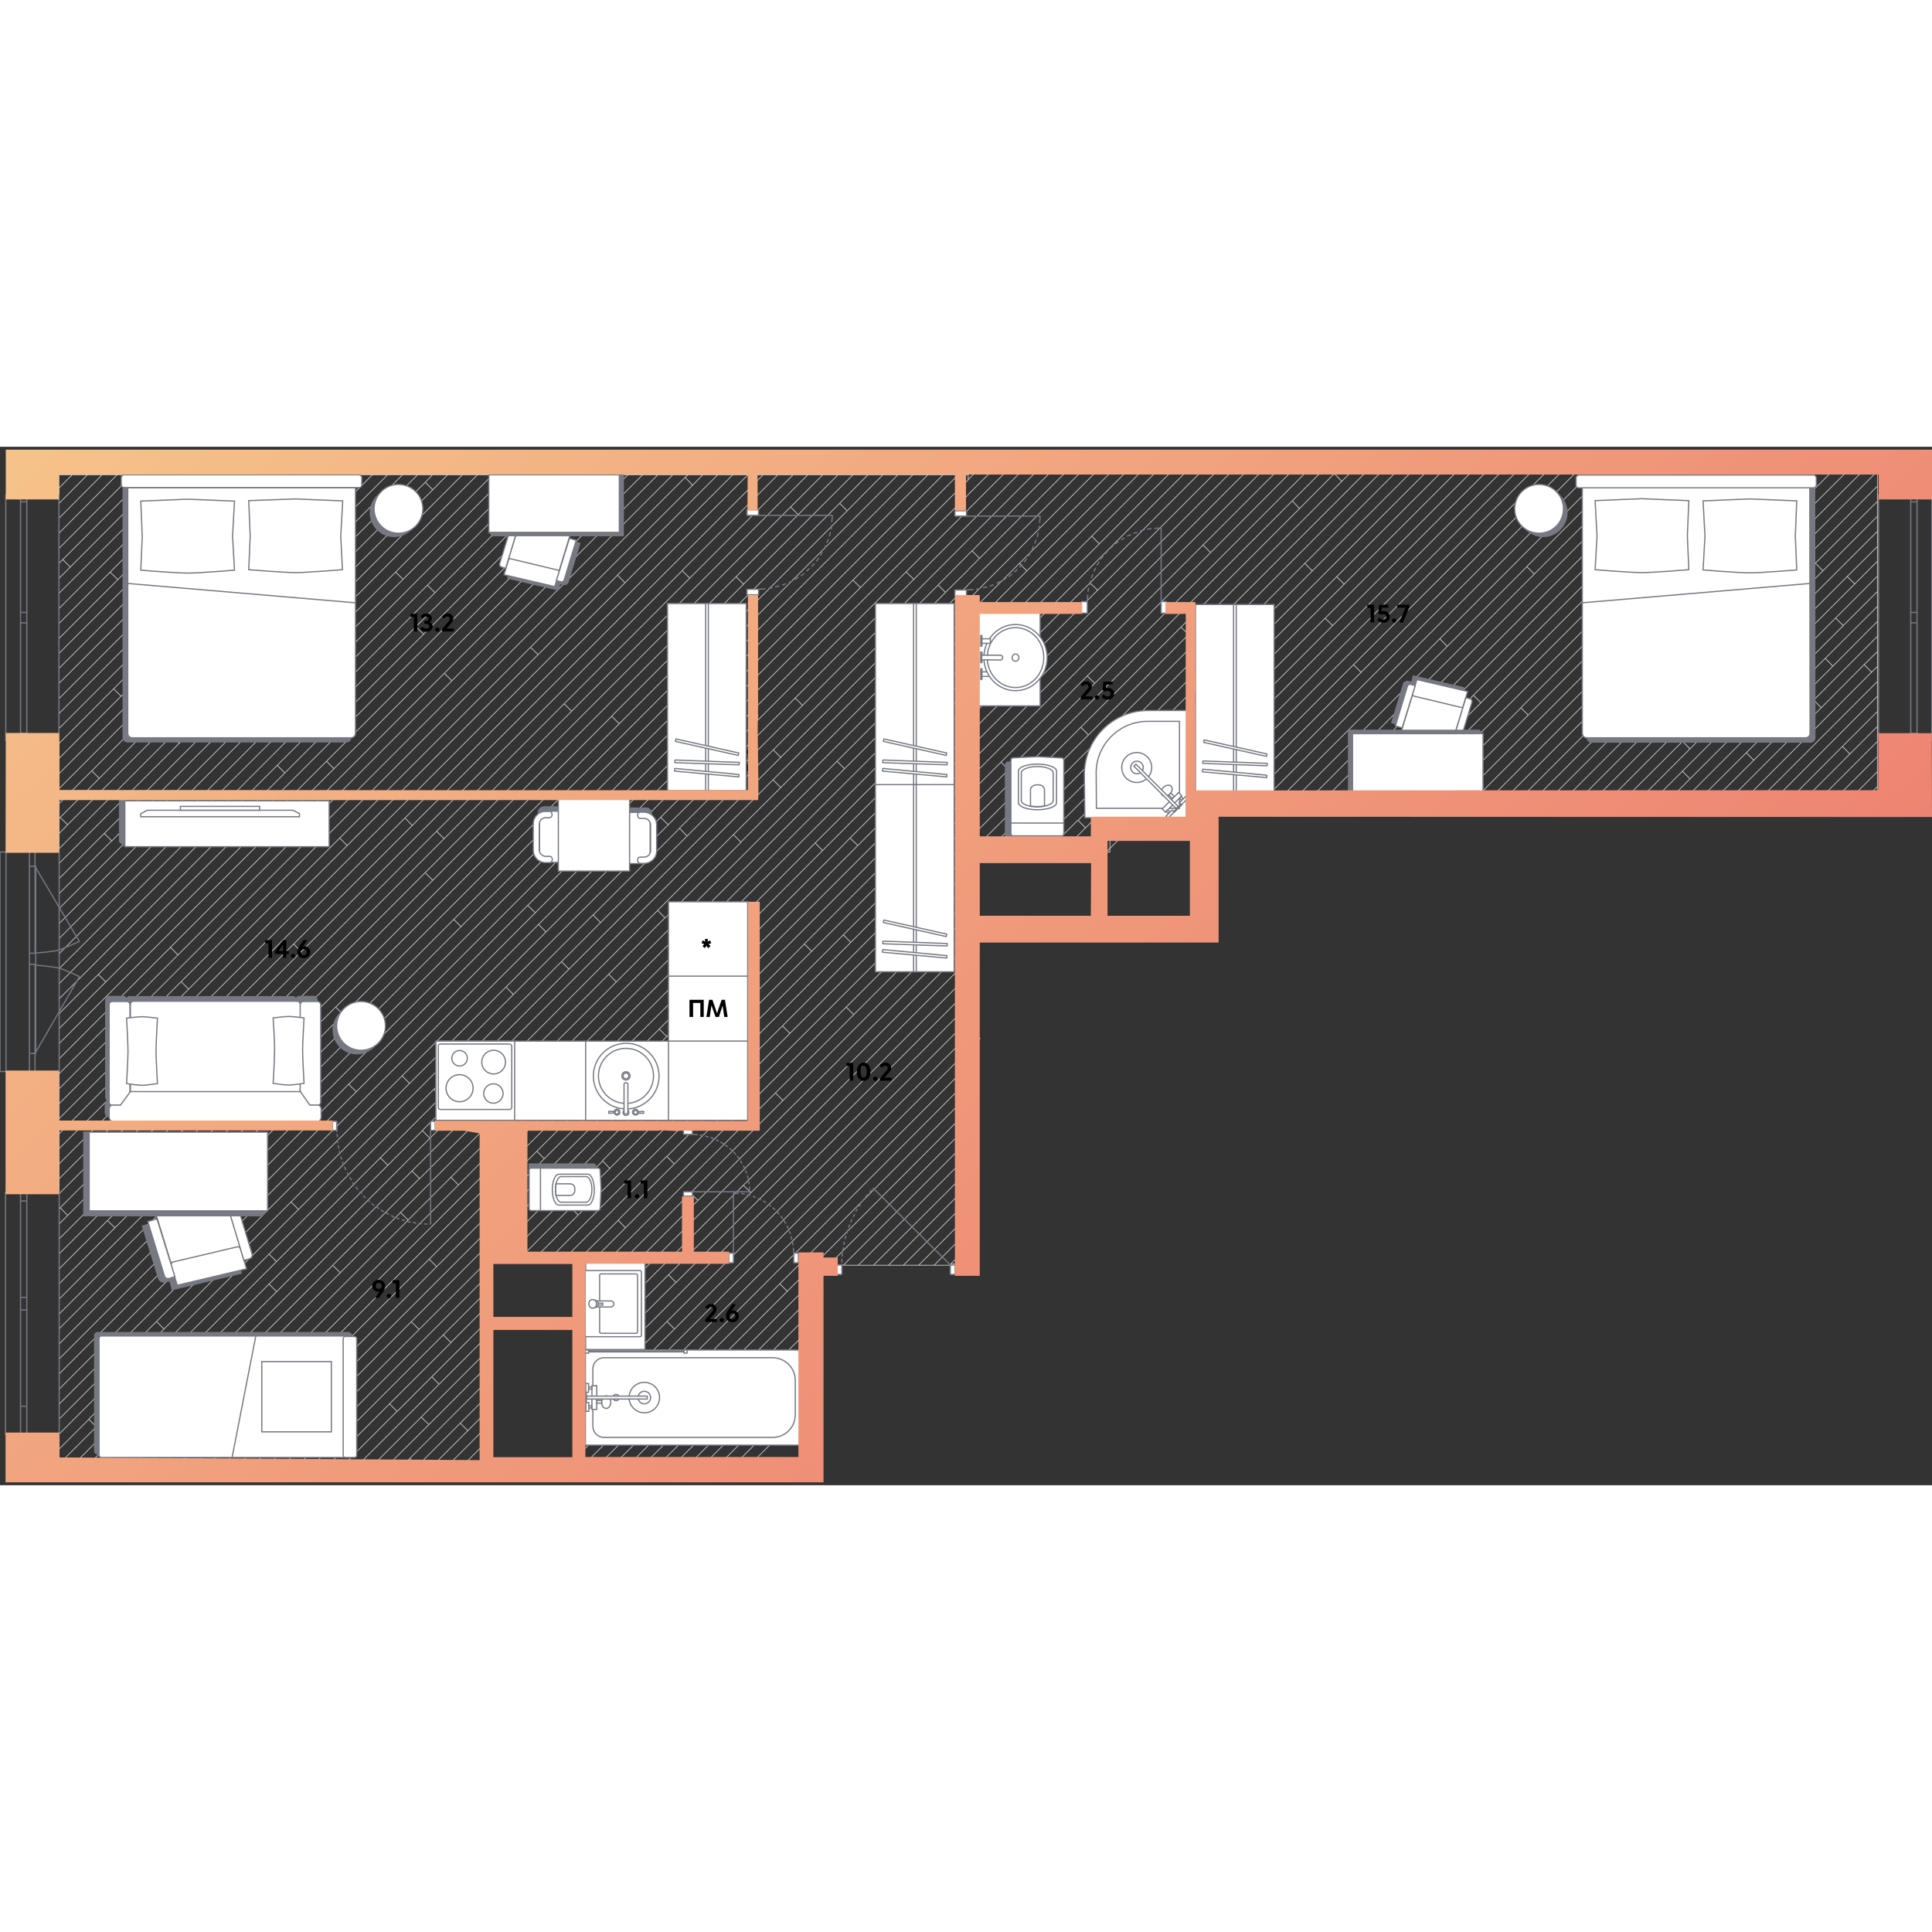 <svg   fill="none" xmlns="http://www.w3.org/2000/svg" viewBox="0 0 800 430" width="200" height="200"><rect x="0" y="0" width="800" height="430" fill="#333333" stroke="none"/><g clip-path="url(#a)"><path d="M777.4 140.7v6.2M777.4 134.5 762 149.9M777.4 146.9v3M777.4 146.9l-3 3M758.7 153.2l3.3-3.3M777.4 134.5v6.2M777.4 140.7l-9.2 9.2M653.1 153.1v-.1M653.1 153l3.2-3.1M650 150l3.1 3M699.8 137.5l-12.4 12.4M777.4 66.1v-6.2M723.1 126.7l-23.3 23.2M696.7 134.4l3.1 3.1M745.7 85.3l-64.6 64.6M777.4 41.3v12.3M777.3 47.5l-9.3 9.3M742.6 82.2l3.1 3.1M777.4 59.9v-6.2M755.8 149.9l-.2.2M777.4 122v6.2M777.4 84.8V91M777.4 78.5v6.3M777.4 134.5v-6.2l-21.6 21.6M777.4 122l-27.9 27.9M777.4 91v6.1M777.4 78.5v-6.2M755.8 87.6l21.6-21.5M777.4 72.3v-6.2M754.1 108l-3.1-3.1M755.8 87.6l3.1 3.2M768 56.8l-3.1-3.1M777.4 41.3V35M708.8 103.6l-46.3 46.3M696.7 122l-28 27.9M696.5 121.9l.1.1M777.4 35v-6.2M751.7 48.2l25.7-25.6M751.7 48.2 650.1 149.9M777.4 16.3v6.3M777.4 28.8v-6.2M777.4 122v-6.2M705.7 100.5l-49.4 49.4M705.7 100.5l71.7-71.7M705.7 100.5l3.1 3.1M696.7 122l3 3M742.6 82.2 768 56.8M742.6 82.2 675 149.9M764.9 53.7l12.5-12.4M696.7 122l68.2-68.3M745.7 85.3l14.4-14.4M760.1 70.9l17.3-17.3M708.8 103.6 777.4 35M762.9 124.1l-25.7 25.8M762.9 124.1l3.1 3.1M775 93.3l2.4-2.3M754.2 108l17.7-17.8M763.2 74l-3.1-3.1M771.9 90.2l5.5-5.4M777.4 103.3v6.3M777.4 103.3v-6.1l-52.7 52.7M777.4 115.8v-6.2M766 127.2l-22.7 22.7M766 127.2l11.4-11.4M777.4 103.3l-46.5 46.6M762.9 124.1l14.5-14.5M751 104.9l26.4-26.4M723.1 126.7 759 90.8l18.4-18.5M755.8 87.6l-62.2 62.3M754.2 108l-41.9 41.9M699.8 137.5l77.6-77.6M723.1 126.7l3.1 3.1M726.2 129.8l24.8-24.9M775 93.3l-56.5 56.6M775 93.3l-3.1-3.1M726.2 129.8 706 149.9M400.9 281.1v6M426.6 99.8l-25.7 25.7M454.5 59.4l-3.1-3M404.6 190.2l-3.7 3.7M404.6 184l-3.7 3.7v.1M404.6 196.4l-3.7 3.7M400.9 194v6.1M401.3 150l3.1 3M538.1 25.6h.1M540.3 48.3l3.1 3.1M555.6 14.3l-63.4 63.4M492.2 77.7l-3.2-3M400.9 162.9v6.1M538.1 25.6l-3-3.2M400.9 131.8v-.1M404.4 153.1v-.1M400.9 237.5v-.1M400.9 305.8v6.2M401.3 311.5l-.4.5M400.9 293.4v-.1M400.9 293.4v6.1M400.9 324.7v5.9M586.7 8.1h-6.3M400.9 330.6v.6M400.9 331.2v5.6M400.9 299.8v6M551.8 74l-3.1-3M592.9 8.1h-6.2M449.5 157.8l-3.1-3.1M400.9 287.2v6.1M400.9 268.5v-.1M404.6 177.8l-3.7 3.7M491.3 128.4l3.1 3.1M400.9 187.8v6.1M491.3 128.4 548.7 71M400.9 212.6v6.2M400.9 237.4v-6.1M400.9 206.4v6.1M459.6 166.3l-1.5 1.5M400.9 231.2v-6.1M400.9 175.3v-.1M491.3 128.4l-39.4 39.4M459.6 166.3l5.7-5.7M400.9 218.9v-.1M400.9 225v-6.1M404.6 215.1l-3.7 3.7M404.6 208.9l-3.7 3.6M404.6 202.7l-3.7 3.6M400.9 200.3v6M446.3 154.6l-13.1 13.2M400.9 206.4v-.1M400.9 193.9v.1M400.9 212.5v.1M400.9 200.3v-.2M400.9 231.2l3.7-3.7M400.9 256.2v6.1M540.3 48.3 420.8 167.8M400.9 237.5v6.1l3.7-3.6M400.9 256.2v-.1M400.9 237.4l3.7-3.6M422.7 159.7l-8.1 8.1M400.9 256v.1M400.9 181.5v6.1M405.5 245.3l-.9.9M404.6 171.6l-3.7 3.6M400.9 175.3v6.2M404.6 171.6l3.8-3.8M400.9 169.1v6.1M400.9 231.3v-.1M400.9 249.9v-.1M400.9 249.8l3.7-3.6M400.9 249.9v6.1M400.9 249.8v-6.1M400.9 225l3.7-3.6M400.9 225.1v-.1M400.9 75.9v-.1M405.6 46.2l-4.7 4.7M400.9 69.6v-.1M425.2 51.4l-24.3 24.4M422.1 48.3l-21.2 21.2M455.2 40.2l-3.1-3.1M455.2 40.2l-54.3 54.2M402.5 43.1l-1.6 1.5M401.3 150l-.4.4M418.8 8.1h-6.2M417.6 133.7l-3.1-3.1M414.5 130.6l-13.6 13.6M450.2 94.9l-35.7 35.7M425.2 51.4l-3.1-3.1M437.4 8.1h-6.1M400.9 162.8 538.1 25.6M447.6 116.2l3.1 3.1M450.7 119.3l41.5-41.6M400.9 169l49.8-49.7M400.9 169.1v-.1M450.2 94.9l3.1 3M450.2 94.8v.1M498.2 40.7l3.1 3.1M501.2 43.9l-51 51M400.9 156.5l3.5-3.5M400.9 144.2v.1M751.7 48.2l3.1 3.1M632.8 111.1l-3-3-41.9 41.8M681.3 50.3 707 24.6M681.3 50.3l-99.6 99.6M596.2 79.5l3 3.1M632.2 49.7 532 149.9M724.1 19.8l-91.3 91.3M673.7 8.1h6.2M494.4 131.5 617.7 8.1M494.4 131.5l-29.1 29.1M727.3 23 600.4 149.9M405.5 245.3l.3-.4M686.2 8.1 544.4 149.9M662.7 99.9l-49.9 50M659 47.7 556.9 149.9M659 47.7l3 3.1M673.7 8.1h-6.1M660.2 9.2l3.1 3.1M667.5 8.1h-6.2M655.1 8.1h6.1M662.7 99.9l-3-3.1-53.1 53.1M660.2 9.2l1.1-1.1M660.2 9.2 519.5 149.9M663.3 12.3l4.2-4.2M596.2 79.5l-70.5 70.4M635.3 52.7l-3.1-3.1 41.5-41.5M667.5 8.1h.1M679.9 8.1 538.2 149.9M596.2 79.5l67.1-67.2M449.5 157.8l-10 10M556.6 56.9l-111 110.9M497.4 103.7l-3.1-3.1M556.6 56.9l-3.1-3.1M543.4 51.4 427 167.8M446.5 154.6l50.9-50.9M599.1 8.2l-45.6 45.6M617.7 8.1h-6.1M548.7 71l62.9-62.9M592.9 8.1h12.4M556.6 56.9l48.8-48.8h6.2M408.4 167.8 568 8.1M561.8 8.1l-6.2 6.2M568 8.1h-6.2M592.9 8.1l-95.5 95.6M471.5 160.6l.3-.2-3.1-3.2M552.6 11.2l3 3.1M538.1 25.6l14.4-14.5 3-3h-6.1M419.7 156.5l3.1 3.2L574.2 8.1H568M555.6 8.1h6.2M449.5 157.8l104-104M471.8 160.3 623.9 8.1M580.4 8.1h-6.1M540.3 48.3l40.1-40.2M543.4 51.4l43.3-43.3M497.4 103.7h.1M636.4 8.1h6.2M623.9 8.1h3.9M642.6 8.1h6.2M628.9 9.3l-1.1-1.2M563.6 93.4l85.3-85.3h6.2M617.7 8.1h6.2M655.1 8.1 513.3 149.9M636.4 8.1 483.9 160.6M629 9.3 511.7 126.7M630.2 8.1h6.2M629 9.3l1.2-1.2M627.8 8.1h2.4M400.9 318.2v.1M400.9 318.2l3.5-3.5M477.7 160.6l34-33.9M511.7 126.7l3 3.1M563.6 93.4l-56.5 56.5M503.8 153.1l3.3-3.2M560.5 90.3l3.1 3.1M400.9 312v6.2M642.6 8.1 490.1 160.6M732.8 54.8l-3.1-3.2M732.8 54.8l44.6-44.7M777.4 16.3v-6.2M766.9 8.1h10.5v2M400.9 338.9v4.2M777.4 16.3 643.9 149.9M727.2 22.9l-3.1-3.1M773.2 8.2l-43.5 43.4M610.1 102.9l3.1 3.1M711 8.1h-6.2M707 24.6v-.1M711 8.1h6.2M610.1 102.9l-47 47M613.2 106l-43.9 43.9M662.7 99.9h.1M760.7 8.1h6.2M632.8 111.1l.1.1M632.8 111.1l-38.7 38.8M707 24.6l-3.1-3.1M681.3 50.3l3.1 3.1M629.8 108l54.6-54.6M662.1 119.2l67.6-67.6M742.1 8.1h-6.2M727.3 22.9l14.8-14.8M724.1 19.8l11.8-11.7M735.9 8.1h-6.2M400.9 268.5v6.2M707 24.6l16.4-16.5M729.7 8.1h-6.3M684.4 53.4l45.3-45.3M760.7 8.1 619 149.9M754.6 8.1h6.1M662.7 99.9l91.8-91.8h-6.2M659.6 96.8l88.7-88.7M748.3 8.1h-6.2M704.8 8.1h-6.2M659.1 116 766.9 8.1M659 47.7l39.5-39.6h-6.1M686.2 8.1h6.2M610.1 102.9l94.7-94.8M717.2 8.1h6.2M679.9 8.1h6.3M400.9 324.5v.2M717.2 8.1 575.5 149.9M613.2 106 711 8.1M400.9 262.3v6.1M400.9 287.2v-.1M535.1 22.4l14.3-14.3M535.1 22.4 404.4 153M544.4 149.9l-.3.2M400.9 274.8v-.1M732.8 54.8l-95.1 95.1M662.1 119.2l-3-3.1M692.4 8.2 550.7 149.9M662.1 119.2l-30.7 30.7M544.1 150.1l3.1 3.1M400.9 274.8v6.1M777.4 153.1v-3.2M755.6 150.1l3.1 3.1M400.9 82l73.8-73.9M402.5 43.1l34.9-35M422.1 48.3l40.3-40.2h6.2M443.7 8.1h-6.3M405.6 46.2l-3.1-3.1M405.6 46.2l38.1-38.1M431.3 8.1h-6.2M456.1 8.1h6.2M400.9 63.4l55.2-55.3M400.9 57.1l49-49M449.9 8.1h-6.2M400.9 38.5l30.4-30.4M400.9 32.3 425 8.1M400.9 13.6l5.5-5.5M425 8.1h-6.2M400.9 19.8l11.7-11.7M412.6 8.1h-6.2M400.9 26l17.9-17.9M456.1 8.1h-6.2M400.9 131.7 524.5 8.1M530.7 8.1h-6.2M518.2 8.1h-6.1M524.5 8.1h-6.3M426.6 99.8l91.6-91.7M426.6 99.8l-3-3M505.8 8.2l-51.3 51.2M400.9 119.3 512.1 8.1M512.1 8.1h-6.2M499.6 8.1h6.2M400.9 138 530.7 8.1M537 8.1h6.1M536.9 8.1h.1M536.9 8.1h-6.2M501.3 43.8l35.6-35.7" stroke="#CECCCC" stroke-width=".3" stroke-miterlimit="10"/><path d="M417.6 133.7 543.2 8.1h6.2M417.6 133.7 401.3 150M455.2 40.2l32-32.1M481 8.1h-6.3M487.2 8.1H481M400.9 88.2 452 37.1l29-29M425.2 51.4l43.4-43.3M400.9 113l53.6-53.6M474.7 8.1h-6.1M499.6 8.1h-6.2M400.9 106.8l98.7-98.7M493.4 8.1h-6.2M400.9 100.6l92.5-92.5M659.1 116.1l-33.8 33.8M319.9 374.4l3.1 3.1M83.2 424.7h6.1M143.3 370.7l3.1 3.2M146.4 373.9l34.4-34.4M177.6 404.9l-3.2-3.1M140.5 410.9l3.1 3.1M404.1 184.7l-3.2 3.1M139.1 424.7h6.1M114.2 424.7h6.2M120.4 424.7h6.2M140.9 342l-3.1-3M128.8 372.8l3.1 3.1M400.9 206.4l3.7-3.7M45.8 424.7H52M26.5 424.7l-2-2M250 357.4v-.1M63.6 400.8l3 3.1M63.5 400.7l.1.1M307.8 305.8l3.1 3M27.2 424.7h6.2M257.3 424.7h6.1M307.5 262.5h.1M310.6 265.6l-3.1-3.1M279.2 297h.1M297.3 403.3l3.1 3M310.6 265.6 279.2 297M279.2 297l-3-3.1M275.9 424.7h6.2M307.5 262.5l-31.3 31.3M327.1 242.9l-19.6 19.6M238.8 424.7h6" stroke="#CECCCC" stroke-width=".3" stroke-miterlimit="10"/><path d="M238.6 424.7h.2" stroke="#CECCCC" stroke-width=".3" stroke-linecap="round" stroke-linejoin="round"/><path d="M400.9 175.3 384 192.2l-14.2 14.2-46.4 46.4-1.4 1.4-11.4 11.4M403.1 173.2l-2.2 2.1M244.8 424.7h6.2M400.9 169.1l-73.8 73.8M403.1 179.4l-2.2 2.1M400.9 162.9l-3 3-32.5 32.4-41.4 41.5M343.6 338.4l-.5.5M400.9 287.2l-51.2 51.2M349.7 338.4l-.4.5M300.4 406.3l.1.1M393.7 338.4h3.3M300.4 406.3l33.6-33.6M190.6 404.3l3.1 3.1M393.7 338.4l-.5.5M400.9 324.7l-13.6 13.7M399.1 313.9l-25 25M368.4 338.4l-.5.5M400.9 305.8l-32.5 32.6M387.3 338.4l-.5.5M362.2 338.4l-.5.5M380.9 338.4l-.5.5M355.9 338.4l-.5.5M326 349.7l-3.1-3.1M275 400.7l3.1 3.1M322.9 346.6l78-78.1M322.9 346.6l2.9-2.9M326 349.7l8-8M275 400.7l51-51M352.3 205.2l-3.1-3.1M400.9 162.9v-.1M400.9 162.8v-6.1M334 341.7l2.9-2.8M400.9 119.3h.1M400.9 281.1l3.7-3.7M252.5 298.8h.1M400.9 299.8l1.5-1.5M400.9 331.2l-7.2 7.2M400.9 318.3l-20 20.1M400.9 299.8l-38.7 38.6M400.9 281.1l-57.3 57.3M400.9 274.8l-64 64.1M400.9 293.4l-45 45M400.9 293.4l3.4-3.4M238.8 374.7l69-68.9M276.8 342.9l-38 38M276.8 342.9l34.2-34.1 89.9-89.9M202 411.5l-13.2 13.2h6.2l7-7M117 11.6h-6.3M123.1 11.6H117M160.6 11.6h6M24.5 104.2V98M24.5 110.4v-6.2M78.1 63 75 59.9M24.5 135.3v-6.2M24.5 141.5v-6.2M50.1 103.3 24.5 129M47.1 100.3l3.1 3M24.5 116.6v6.2M24.5 66.9v6.2M24.5 79.3v-6.2M98.3 11.6h-6.2M48.8 55l-3.2-3.1M78.7 43.7l-3.1-3.1M24.5 91.7v6.2M24.5 91.7v-6.1M78.7 43.7 24.5 97.9M179.2 17.8l-3.1-3.1M45.6 51.9 24.5 73.1M24.5 160.1v6.3M74.2 122.8l-49.7 49.7M28 156.5v.1M28 156.5l-3.1-3M121.7 44.3l3.1 3.1M24.5 172.5v-6.1M161.6 29.1l-3-3.1M115.7 81.3l-3.1-3.1M115.7 81.3l-41.5 41.5M71.1 119.7l3.1 3.1M24.9 153.5l-.4.4M28 156.5l-3.5 3.6M73.7 98.4 38 134.2M24.5 160.1v-6.2M73.7 98.4l3.1 3.1M24.5 153.9v-6.1M38 134.2l-13.5 13.5v-6.2M41.1 137.3l-3.1-3.1M124.7 47.4l-51 51M71.1 119.7l-46.6 46.7M71.1 119.7l90.5-90.6M78.7 43.7l32-32.1M129.3 11.7 78.1 63M24.5 104.2 117 11.6M24.5 110.4l98.6-98.8M24.5 116.6 78.1 63M110.7 11.6h-6.2M24.5 91.7l51-51.1 29-29M45.6 51.9l40.3-40.3h6.2M79.7 11.6h6.1M24.5 79.3v6.2l73.8-73.9M104.5 11.6h-6.2M48.8 55l43.3-43.4M48.8 55 24.5 79.3M24.5 122.8 135.6 11.6M24.5 122.8v6.2M135.6 11.6h-6.2M154.2 11.6H148M24.5 135.3 148 11.6M160.5 11.6h-6.3M24.5 141.5 154.2 11.6M124.8 47.3l35.7-35.7M160.5 11.6h.1M148 11.6h-6.2M141.8 11.6h-6.2M79.7 11.6h-6.2M50.2 103.3l91.6-91.7M123.1 11.6h6.2M24.5 66.9l55.2-55.3M24.5 54.4v-6.2M29.1 49.8l-4.6 4.6M26 46.7l-1.5 1.5M24.5 42v6.2M24.5 29.6v6.1M24.5 42v-6.3M54.8 11.6H61M24.5 60.6l49-49M24.5 54.4v6.2M24.5 66.9v-6.3M29.1 49.8 26 46.7M42.3 11.6h-6.1M26 46.7l35-35.1M48.6 11.6h6.2M54.8 11.6 24.5 42M73.5 11.6h-6.3M67.2 11.6H61M29.1 49.8l38.1-38.2M42.3 11.6h6.2l-24 24.1M29.9 11.6h6.3M24.5 23.4v-6.3M24.5 23.4l11.7-11.8" stroke="#CECCCC" stroke-width=".3" stroke-miterlimit="10"/><path d="M24.5 23.4v6.1l17.8-17.9M24.5 116.6v-6.2M24.5 328v-6.2M236.7 109.5l-52.8 52.8M183.9 162.3 24.5 321.8M180.8 159.2l3.1 3.1M24.5 321.8v-6.2M24.9 315.1l-.4.4v-6.2M180.8 159.2l52.8-52.8M167.7 153.7l3 3.1M47 261.9l96.7-96.7M76.9 263.2l103.9-104M124.7 209.1 282.5 51.3M255.7 53.2l-112 112M222.8 86.1l-3.1-3.1M50.1 265l-3.1-3.1M140.7 162h-.1M140.7 162l3 3.1M24.5 290.6v-6.1L47 261.9M24.5 272v6.2M24.5 284.4v-6.2M124.7 209.1 24.5 309.3M121.6 205.9l-97.1 97.2M24.5 303.1v6.2M24.5 296.9v6.2M24.9 315.1l52-51.9M24.9 315.1l3.1 3.1M24.5 296.9l143.2-143.2M24.5 290.6 50.1 265M315.9 11.7 121.6 205.9M236.7 109.5l-3.1-3.1M309.7 11.6h-6.3M303.4 11.6h-6.2M334.5 11.6h-6.1M47.6 323.4l-23.1 23.2M340.7 11.6h-6.2M24.5 334.2v6.2M96.1 262.6l-71.6 71.6M44.5 320.4l-20 20M24.5 340.4v6.2M286.8 15.9l-3.1-3.2M121.6 205.9l3.1 3.2M24.5 296.9v-6.3M76.9 263.2l-3.1-3.1M285.6 54.4l-3.1-3.1M284.8 11.6h6.2M75 221.5l3.1 3.1M135.2 130.2l-91.4 91.4M43.8 221.6l-3.1-3.1M69.9 158.2l-45.4 45.4M120.9 107.3l.1-.1M120.9 107.3l-3.1-3.1M70 158.2l50.9-50.9M24.5 203.6v-6.2M73 161.3l-3.1-3.1M216.4 11.6h-6.2M163.8 51.9l3.1 3M210.2 11.6H204M163.8 51.9v-.1M191.5 11.6h-6.2M24.5 178.8v-6.2M46.2 163.2 24.5 185M24.5 191.2V185M114.8 131.9l-90.3 90.4M161.7 29.1h-.1M24.5 178.8v6.2M24.5 216.1v-6.2M24.5 203.6v6.3M73 161.3l-48.5 48.6M24.5 197.4v-6.2M24.5 191.2 163.8 51.9M24.5 197.4 166.9 54.9M241.3 11.6h-6.2M70.6 207.3l3.1 3.1M73.7 210.4l-49.2 49.2M187.1 96.9 73.7 210.4M24.5 253.4v-6.2M138.3 133.3l-3.1-3.1M187.1 96.9l-3.1-3.1M78.1 224.6l-53.6 53.6M219.7 83l-79 79M78.1 224.6l62.6-62.6M24.5 259.6v6.2M24.5 259.6v-6.2M253.7 11.6h-2.4M185.3 11.6h-6.1M247.5 11.6h-6.2M175.4 77.6l-3.2-3.1M24.5 222.3v-6.2M114.8 131.9l3.1 3.1M24.5 222.3v6.2M114.8 131.9l57.4-57.4M24.5 234.7v6.2M92.2 160.8l3.1 3.1-54.6 54.6M24.5 234.7l16.2-16.2M138.3 133.3 24.5 247.1v-6.2M43.8 221.6l-19.3 19.3M334 348l-76.7 76.7M176.4 424.7h6.2M238.8 362.3l8.1-8.1M193.7 407.4l-17.3 17.3M193.7 407.4l8.3-8.3M176.4 424.7v.1M190.6 404.3l-20.4 20.4h6.2M169.7 418.9l3.1 3.1M202 386.6l-32.3 32.3M400.9 187.8l-162.1 162M163.9 424.7h6.2M400.9 231.3l-162.1 162M201.3 424.7h.7M238.8 387.1l41.1-41.1-3.1-3.1M202 424l-.7.7M201.3 424.7h-6.2M202 405.3l-19.4 19.4M238.8 368.5l11.2-11.2M182.6 424.7h6.1M143.6 414l-10.7 10.7M164.4 399.4l-25.3 25.3M139.1 424.8v-.1M169.7 418.9l-5.8 5.8M132.9 424.7h6.2M238.8 399.6l37.4-37.4M181.8 388.2l-36.6 36.5M177.6 404.9l-19.9 19.8M151.5 424.7h6.2M157.7 424.7h6.2M174.4 401.8l.1-.1 27.5-27.5M174.4 401.8l-22.9 22.9M145.2 424.7h6.3M334 360.3l-64.4 64.4M263.4 424.7h6.2M334 354.1l-70.6 70.6M257.3 424.7h-.1M44.5 320.4l3.1 3M269.6 424.7h6.3M251 424.7h6.2M294.6 424.7l-.4.3M294.6 424.7h-6.3M300.4 406.3l-18.3 18.4M297.3 403.3l-21.4 21.4M297.3 403.3l36.7-36.7M334 378.9l-45.8 45.8h-6.1M257.2 424.8l.1-.1M238.8 412l9.5-9.5M238.8 405.8l37.7-37.7M322.9 346.6l-78.1 78.1M275 400.7l-24 24M400.9 256.2 238.8 418.3" stroke="#CECCCC" stroke-width=".3" stroke-miterlimit="10"/><path d="m238.6 424.7.2-.2" stroke="#CECCCC" stroke-width=".3" stroke-linecap="round" stroke-linejoin="round"/><path d="M400.9 262.3 298.6 364.7l-59.8 59.8M64.5 424.7h6.2M24.5 422.7v2.1h2.1M24.5 415v6.2l15.4-15.4M24.5 422.7l-.1-.1M24.5 422.7v-1.4M157.5 294.4 27.2 424.7M111.4 346.7l-78 78M27.2 424.7h-.6M33.4 424.7h6.2M27.2 424.7v.1M24.5 365.2l-.1.1M24.5 172.5l-.1.1M24.5 116.6h-.1M24.5 54.4h-.1M24.4 35.8l.1-.1M24.5 160.1h-.1M29.9 11.6h-5.5v5.5l5.5-5.5ZM24.5 259.6h-.1M132.9 424.7v.1M24.5 222.3h-.1M24.5 203.6h-.1M39.6 424.7h6.2M63.6 400.8l-24 23.9M63.6 400.8l31.3-31.4M94.9 369.4l19.6-19.5L272.3 192M24.5 272h-.1M261.6 264.9 101.8 424.7M146.4 373.9l-50.8 50.8h6.2M170.3 362.3 108 424.7M101.8 424.7h6.2M89.3 424.7h6.2M286.4 221.4 132 375.9l-48.8 48.8M143.3 370.7l-54 54M143.3 370.7l34.4-34.3M180.8 339.5l-3.1-3.1M213.5 337.8l22.8-22.8M252.5 298.8 236.3 315M202 349.3l-75.4 75.4M126.6 424.7h6.2M127.5 417.7l-7.1 7M127.5 417.7l74.5-74.5M249.5 295.8l-33 32.9-9.1 9.1M124.4 414.6l-10.2 10.1M108 424.7h6.2M66.6 403.9l-20.8 20.8M73.3 415.9l-8.8 8.8M108.5 374.4l32.4-32.4M108.5 374.4l-50.2 50.3h6.2M173.7 303l-35.9 35.9L52 424.7M334 385.2l-39.4 39.5M52 424.7h6.2M83.1 424.8l.1-.1M83.2 424.7h-.1M400.9 100.7l-65.2 65.2-22.1 22.2-67.4 67.4M128.8 372.8l-51.9 51.9M76.9 424.7h6.2M246.2 255.5 128.8 372.8M70.7 424.7h6.2M189.8 305.7 76.5 419l-5.8 5.7M313.1 424.7H301M278.6 11.6 24.5 265.8M24.5 272v-6.2M219.7 83l67.1-67.1M187.1 96.9l85.3-85.3h6.2M284.8 11.6l-1.1 1.1M284.8 11.6h-6.2M75 221.5 283.7 12.7M24.5 272 75 221.5M266.1 11.6h6.2M260 11.6h-6.3M138.3 133.3 260 11.6M266.1 11.6H260M135.2 130.2 252.6 12.9l1.1-1.3M24.5 253.4 266.1 11.6M309.7 11.6h12.4M282.5 51.2l39.6-39.6M309.7 11.6l-142 142.1M286.8 15.9l4.2-4.3M322.2 11.6H328.4M297.2 11.6l-41.5 41.5 3.1 3.2M297.2 11.6h-6.1M291.1 11.6h-.1M303.4 11.6l-44.6 44.7M50.1 265 258.8 56.3M197.8 11.6h6.2M24.5 178.8l167-167.2M43.2 160.1l3.1 3.1L197.7 11.6h-6.2M204 11.6l-40.2 40.3M166.9 54.9l43.3-43.3M28 156.5 158.6 25.9l14.3-14.3M179.2 17.8l6.1-6.2M161.6 29.1l14.5-14.4M176.1 14.7l3-3.1h-6.2M115.7 81.3l63.5-63.5M216.4 11.6l-95.5 95.7M180.1 60.4l-3.1-3.1M172.2 74.5l62.9-62.9M95.3 163.8 247.5 11.6M175.4 77.6l65.9-66M175.4 77.6l-83.2 83.2M92.2 160.8l-67.7 67.8v6.1M247.5 11.6h3.8M216.4 11.6h12.4M251.3 11.6l1.2 1.3M222.6 11.7 177 57.3M24.5 216.1 228.9 11.6h6.2M73 161.3l104-104M390.5 11.6h-6.2M218.5 189.9l67.2-67.2M356.3 58.3 254.6 159.9M356.3 58.3l-3.1-3.1M218.5 189.9l3.1 3M144.4 264v-.1L77 331.4M144.4 264l3.1 3M353.2 55.2l43.5-43.5M254.6 160l-33 33L45.9 368.7l3.1 3.1M400.9 13.6v.1l-44.6 44.6M41.1 137.3l-16.2 16.2M41.1 137.3 166.7 11.6h6.2M325.6 424.7h-12.4M307.6 424.5l26.4-26.4M301 424.7l-1.9 1.9M334 391.6l-33 33.1M405.8 244.9h.1M24.5 377.7v6.2L77 331.4M396.7 11.6h-6.2M400.9 13.6v-2h-4.2M405.8 244.9h-.3v.4M347.7 23.4l11.7-11.8M359.4 11.6h-6.2M384.2 11.6h-6.1M350.8 26.5l14.8-14.9M286.3 103.4 378 11.6h-6.2M285.6 54.4l-52 52M285.6 54.4l42.8-42.8M283.2 100.3l88.6-88.7M365.6 11.6h-6.2M307.9 56.9l45.3-45.3M24.5 328 340.7 11.6M236.7 109.5l97.8-97.9M73.9 328.3l-49.4 49.4M340.7 11.6h6.2M330.5 28.1 347 11.6h6.2M282.6 119.6h.1M301 424.7H294.6M282.6 119.6l107.9-108M24.5 377.7v-6.2L384.2 11.6M218.5 189.9 144.4 264M218.5 189.9v-.1M384.2 11.6h.1M282.6 119.6 73.9 328.3M282.6 119.6l3.1 3.1M347.7 23.4l-91.3 91.3M400.9 125.5v6.2M400.9 125.5v-6.1M400.9 106.8v.1M400.9 106.8v-6.1M336.1 208.9l10.7-10.6 32.4-32.4 21.7-21.7M400.9 138v6.2M400.9 150.4v-6.1M349.2 202.1l3.8-3.8 32.5-32.4 6.8-6.8M261.6 264.9l66.6-66.6 32.4-32.4 40.3-40.4M355.2 165.1l-.8.8-32.4 32.4-45.9 45.9M258.5 261.8l17.6-17.6M355.2 165.1l34.3-34.3M340.6 167.2l1.3-1.3 59-59M400.9 150.4h.1M400.9 119.3v-6.2M400.9 113v.1M400.9 119.3v.1M400.9 113v-6.1M400.9 156.6v.1M400.9 156.5v.1M400.9 156.7l-5.5 5.5-3.8 3.7-32.4 32.4-6.9 6.9M395.4 162.1l-3.1-3M402.2 167.8l-1.3 1.3M400.9 119.4l-11.4 11.4M261.6 264.9l-3.1-3M352 162l34.4-34.3M222.3 291.7l-44.6 44.7M124.4 414.6l89-88.9M333.1 205.9 213.4 325.7M352 162l3.2 3.1M170.3 362.3l107.1-107M386.4 127.7l3.1 3.1M337.6 164.1l3 3.1M340.6 167.2l-27 27-27.2 27.2M340.6 167.2h.1M286.4 221.4l3.1 3.1M352 162l-3.8 3.9-32.4 32.4-42.8 42.8M276.1 244.2l-3.1-3.1M222.3 291.7l50.7-50.6M225.4 294.8l-3.1-3.1M258.4 261.9l-33 32.9M180.8 339.5l44.6-44.7M317.1 165.9h.2M374.6 108.4l-57.5 57.5M346.6 130.2l35.9-35.9 18.4-18.4M379.3 91.2l3.1 3.1M346.6 130.2l3.1 3.1M400.9 94.5v-.1M400.9 88.3v6.1M377.7 111.5l-3.1-3.1M374.6 108.4l26.3-26.3M395.5 93.8l5.4-5.5M400.9 63.4l-77.6 77.7M400.9 88.2v-6.1M400.9 88.2v.1M391.5 60.3v.1M124.4 414.6l3.1 3.1M400.9 82v.1M400.9 82v-6.1M386.8 77.5l-3.1-3M39.9 405.8l35.8-35.9M24.5 415v-6.2M245.6 193.9l3.1 3.1M24.5 396.4v-6.2M353.2 55.2l-67.5 67.5M232.5 213.2l3.1 3.1M418.5 89.3l-17.6 17.6M254.6 160l3.2 3M282.1 207.1l12.5-12.6M400.9 100.6v.1M400.9 100.6v-6.1M323.3 141.1l-3.1-3.1M317 165.9h.1M366.2 85.7l3 3.1M306.8 163.8l-31.4 31.3M400.9 243.7 314 330.6l-12.3 12.3-25.2 25.2M400.9 249.9 248.3 402.5M400.9 237.5l3.7-3.6M404.6 246.3l.9-.9M405.7 245.2l-.2.2M400.9 243.7l3.7-3.6M391.5 60.3l9.4-9.3M400.9 256.2l3.7-3.6M139 232l117.4-117.3M139 232l-91.4 91.4M405.5 245.3v.1M251.4 405.6l-3.1-3.1M405.6 201.7l-1 1M404.6 190.4l-3.7 3.6M353.5 235.1l-3.1-3.1M350.4 232l18.1-18.1 19.9-19.8 12.5-12.6M325.4 257l25-25M405.7 207.9l-1.1 1.1M404.6 233.9l.9-1M404.6 227.6l1-1M404.6 221.4l1-.9M405.6 214.1l-1 1.1M400.9 237.5 276.2 362.2M404.6 196.6l.5-.6M324.2 270.7l2.3-2.3 16.4-16.4 58-58M250 357.3l-3.1-3.1M400.9 200.3l-53.8 53.8-21.4 21.3-36.7 36.7M246.9 354.2l42.1-42.1M404.6 196.6l-3.7 3.7M324.2 270.7 285.9 309M238.8 356.1l47.1-47.1M190.6 404.3l11.4-11.4M321.1 267.6l3.1 3.1M285.9 309l3.1 3.1M400.9 249.9l3.7-3.6M400.9 212.6l3.7-3.6M400.9 231.3l3.7-3.7M400.9 225.1l-121 121M404.6 240.1l.7-.7M276.2 362.2l3.1 3.1M307.8 305.8l93.1-93.2M400.9 206.4l-29 29-19.6 19.6L250 357.3M400.9 218.9l3.7-3.7M400.9 225.1l3.7-3.7M170.3 362.3l3.1 3.1M379.1 153.6l21.8-21.8M277.4 255.3l3.1 3.1M326.1 256.4l-67.1 67M392.3 159.1l8.6-8.7M400.9 156.5v-6.1M213.4 325.7l3 3M213.3 325.6l.1.1M252.5 298.8l-3-3.1M249.4 295.7l86.7-86.8M379.1 153.6l-12.3 12.3-32.4 32.4-57 57M379.1 153.6l3.1 3.1M336.1 208.9l-3-3M400.9 138l-18.7 18.7M333.1 205.8l7.5-7.5 32.4-32.4 9.2-9.2M400.9 138v-6.2M164.4 399.4h.1M181.8 388.2 202 368M276.1 293.8l-44 44M181.8 388.2l-3-3.1M256 320.3v-.1l23.2-23.2M256 320.3l-17.6 17.5M259 323.4l-3-3.1M177.6 404.9l24.4-24.4M259 323.4l-20.2 20.2M336.2 209l-.1-.1M226 337.8l98-98M178.8 385.1l23.2-23.2M324 239.8l3.1 3.1M178.8 385.1l-14.3 14.3M183.6 367.8l3.1 3.1 15.3-15.3M219.7 337.8l19.6-19.6.1-.1M349.2 202.1l-96.7 96.7M352.3 205.2 239.4 318.1M164.4 399.4l-3.1-3.1M143.6 414l17.7-17.7M186.7 371l-25.4 25.3M236.3 315l3.1 3.1M72.6 366.8l3.1 3.1M36.9 402.6l-.1.1M39.9 405.8l-3.1-3.1M212.6 226.8l-140 140M36.8 402.6l35.8-35.8M111.4 334.3l-35.7 35.6M111.4 334.3l3 3M179.7 266l-68.3 68.3M179.7 266l3.1 3.1M24.5 390.2l21.4-21.4M73.9 328.3l3.1 3.1M388.5 57.3l3 3M232.5 213.2 179.7 266M24.5 371.4v-6.1M36.8 402.7 24.5 415M120.5 312.7l3.1 3.1M120.5 312.7l-96 96.1M24.5 402.6v6.2M64.8 362.2l-40.3 40.4M24.5 396.4v6.2M223 197.8l34.8-34.8M223 197.8 24.5 396.4M212.6 226.8l33-33M111.4 346.7l3.1 3.1M157.5 294.4l3.1 3.1M111.4 346.7l49.2-49.2M346.6 130.2l-91.4 91.4M323.3 141.1l-19.6 19.5M379.3 91.2l-72.5 72.5-3.1-3.1M379.3 91.2l21.6-21.6M400.9 69.6v6.2" stroke="#CECCCC" stroke-width=".3" stroke-miterlimit="10"/><path d="m160.6 297.5 14.3-14.3 3.1 3.1M24.5 365.2v.1M284.5 161.2l-3.1-3.2-35.8 35.9M369.2 88.8 174.8 283.2M157.5 294.4l25.3-25.3M366.2 85.7 235.6 216.3M235.6 216.3l-52.8 52.8M232.5 213.2l16.2-16.2M248.7 197l35.8-35.8M284.5 161.2l35.7-35.7M142.1 235.1 139 232M24.5 352.9v6.2M307.9 56.9l.1.1M286.3 103.4l-3.1-3.1M283.2 100.3l-95.3 95.4M190.9 198.7h.1M24.5 365.2v-6.1M350.8 26.5l-3.1-3.1M286.3 103.4l-95.4 95.3M142.1 235.1 350.8 26.5M77.5 312.2l-53 53M142.1 235.1 24.5 352.9M74.4 309.1l3.1 3.1M74.4 309.1l-49.9 50M77.5 312.2l113.4-113.5M74.4 309.1l113.5-113.4M187.9 195.7l3 3M121.8 236.9l57.4-57.4M179.2 179.5l-3.1-3.1M96.1 262.6l25.7-25.7M121.8 236.9l-3.1-3.1M371.8 11.6h-6.2M24.5 346.6v6.3M96.1 262.6l3.1 3.1M24.5 328v6.2M330.6 28.1h-.1M44.5 320.4l54.7-54.7M99.2 265.7l154.1-154.1 3.1 3.1M179.2 179.5 304.8 53.8M330.5 28.1l-25.7 25.7M303.7 160.6 272.3 192M307.9 56.9l-54.6 54.6M307.9 56.9l-3.1-3.1M330.5 28.1l-3.1-3.1M24.5 390.2V384M395.5 93.8l-4.8 4.7-13 13M377.7 111.5l-54.4 54.4-9.7 9.7-19 19 3.1 3.1M223 197.8l3.1 3.1M257.8 163.1v-.1M64.8 362.2l101.7-101.7M166.5 260.5l59.6-59.6M297.7 197.7l-12.5 12.6M398.6 96.9l-69.1 69-15.9 15.9-15.9 15.9M398.6 96.9l2.3-2.4M398.6 96.9l-3.1-3.1M186.7 302.5l3.1 3.1M282.1 207.1l-95.4 95.4M186.7 302.5 169 320.2M64.8 362.2l3.1 3.1M243 252.4l-53.2 53.3M282.1 207.1l3.1 3.1-42.1 42.1M243.1 252.3l3.1 3.2M120.5 312.7l49.1-49.1M332.3 107.1l68.6-68.6M226.1 200.9l47.4-47.4L375.2 51.8M209.5 223.7l67.2-67.2M375.2 51.8l25.7-25.7M400.9 19.9 257.8 163M400.9 32.3l-22.5 22.6M276.7 156.5v.1M276.7 156.5l52.6-52.5M329.3 104l49.1-49.1M400.9 75.9l.1-.1M400.9 44.7l-12.5 12.6-68.2 68.2M165.9 317.1l3.1 3.1M420.9 80.7l-20 20M400.9 57.2l-17.3 17.3-14.4 14.3M378.4 54.9l-3.2-3.1M400.9 94.5 412 83.4M98 372.5l-3.1-3.1M66.6 403.9 98 372.5M169.6 263.6l-3.1-3.1M252 218.5l.1-.1M169 320.2l-57.4 57.4-3.1-3.2M276.7 156.5l-3.1-3M317.1 165.9l-3.5 3.5L140.9 342M226.6 250.3l-52.9 52.8M212.6 226.8l-3.1-3.1M252 218.5l-154 154M173.7 303l-3.1-3.1M209.4 223.8l-39.8 39.8M255.2 221.6l-28.6 28.6-3.1-3.1M281.3 158l51-50.9M255.2 221.6l-3.1-3.1M275.4 195.1l-3.1-3.1M73.3 415.9l12.5-12.6M85.8 403.3l25.7-25.7M88.9 406.4l-3.1-3.1M320.2 125.5l3 3M391.5 60.3l-25.3 25.4M252 218.5l23.3-23.4M332.3 107.1l-3-3.1M73.3 415.9l3.1 3.1M433.2 167.8h6.3M386.8 338.9h6.4M404.6 233.9v-.1M404.6 208.9v-6.2M420.8 167.8h6.2M404.6 196.4v.2M712.3 149.9h6.2M427 167.8h6.2M544.4 149.9h6.3M404.6 196.6v6.1M445.6 167.8h6.3M662.5 149.9h6.2M724.7 149.9h6.2M404.6 240v-6.1M693.6 149.9h6.2M404.6 209v6.1M408.4 167.8h6.2M420.8 167.8h-6.2M334 348v-6.3M404.6 221.4v-6.2M404.6 227.5v-6.1M334 391.6v6.5M404.6 233.8v-6.2M404.6 240.1v-.1M404.6 184v6.2M334 385.2v6.4M334 360.3v6.3M334 348v6.1M334 378.9v6.3M404.6 177.8v6.2M465.3 160.6h-5.7v5.7M334 354.1v6.2M451.9 167.8h6.2M718.5 149.9h6.2M459.6 166.3v1.5h-1.5M637.7 149.9h6.2M404.6 246.3v-.1M404.6 246.2v-6.1M404.6 190.2v.2M404.6 171.6v6.2M774.4 149.9h3M656.3 149.9h6.2M404.6 246.3v6.1M404.6 171.6v-3.8h3.8M650.1 149.9h6.2M569.3 149.9h6.2M563.1 149.9h6.2M675 149.9h6.1M755.8 149.9h6.2M490.1 160.6h6.2M490.1 160.6h-6.2M587.9 149.9h6.2M336.9 338.9h6.2M749.5 149.9h6.3M625.3 149.9h6.1M477.7 160.6h6.2M465.3 160.6h6.2M507.1 149.9h-3.3v3.2M404.6 227.6v-.1M513.3 149.9h6.2M507.1 149.9h6.2M477.7 160.6h-6.2M349.3 338.9h6.1M367.9 338.9h6.2M334 378.9v-6.2M681.1 149.9h6.3M400.9 338.9h-7.7M380.4 338.9h6.4M374.1 338.9h6.3M343.1 338.9h6.2M619 149.9h6.3M575.5 149.9h6.2M668.7 149.9h6.3M355.4 338.9h6.3M334 372.7v-6.1M687.4 149.9h6.2M361.7 338.9h6.2M502.5 160.6h-6.2M699.8 149.9h6.2M743.3 149.9h6.2M439.5 167.8h6.1M768.2 149.9h6.2M706 149.9h6.3M404.6 208.9v.1M404.6 215.2v-.1M404.6 190.4v6M762 149.9h6.2M612.8 149.9h6.2M538.2 149.9h6.2M556.9 149.9h6.2M606.6 149.9h6.2M519.5 149.9h6.2M532 149.9h6.2M525.7 149.9h6.3M600.4 149.9h6.2M594.1 149.9h6.3M730.9 149.9h6.3M336.9 338.9H334v2.8M737.2 149.9h6.1M550.7 149.9h6.2M631.4 149.9h6.3M643.9 149.9h6.2M581.7 149.9h6.2" stroke="#CECCCC" stroke-width=".3" stroke-miterlimit="10"/><path d="M202 343.2v-5.4h5.4M238.8 362.3v-6.2M202 386.6v-6.1M202 349.3v-6.1M202 361.9v6.1M202 417.7v6.3M202 361.9v-6.3M238.8 412v6.3M202 424v.7M202 368v6.2M213.5 337.8h6.2M238.8 424.7v-.2M207.4 337.8h6.1M238.8 418.3v6.2M202 349.3v6.3M202 386.6v6.3M238.8 399.6v6.2M238.8 374.7v-6.2M238.8 393.3v6.3M202 380.5v-6.3M238.8 387.1v6.2M202 405.3v-6.2M202 411.5v6.2M202 392.9v6.2M232.1 337.8H226M238.4 337.8h-6.3M238.8 405.8v6.2M238.8 387.1v-6.2M219.7 337.8h6.3M238.8 380.9v-6.2M238.8 343.6v6.2M238.8 343.6v-5.8h-.4M238.8 368.5v-6.2M202 405.3v6.2M238.8 349.8v6.3" stroke="#CECCCC" stroke-width=".3" stroke-linecap="round" stroke-linejoin="round"/><path d="M2.3 409.2V308.5m22.2 100.7V308.5m-16 3.8v-3.9m2.5 3.9H8.5m2.6-3.8v3.9m0 39.8v2.6m-2.6-2.6h2.6m-2.6 2.6v-2.6m0 0v-40m2.6.1v40m-2.6 5.1v-2.6m2.5 2.6H8.5m2.6-2.6v2.6m0 39.9v11.9m-2.6-11.9h2.6m-2.6 11.9v-11.9m0 0v-39.9m2.6-.1v40M2.4 121.9V19.6m22 102.3V19.6M8.5 22.8v-3.2m2.5 3.2H8.5m2.6-3.2v3.2m0 45.8v2.1m-2.6-2.1h2.6m-2.6 2.1v-2.1m0 0V22.8m2.6 0v45.9m-2.6 4.2v-2.1m2.5 2.1H8.5m2.6-2.2v2.1m0 45.9v3.2m-2.6-3.2h2.6m-2.6 3.2v-3.2m0 0V72.9m2.6 0v45.9M2.5 258.7v-90.9m30.4 37.1-18.4-31.1m18.4 45.6-18.4 31.8m18.4-46.3s-.2.1-.5.2m0-.1c-1.6.8-6.5 2.9-8.5 3.5-1.9.5-7.2 1-8.8 1.1m-.2.1h-.5m18.5 9.7s-6.5-3.1-8.8-3.6c-2.5-.6-9.8-1.2-9.8-1.2m10.2-46.8v90.9H0v-90.9h24.5Zm-9.7 5.9v77.5h-2.6v-77.5h2.6Zm-.3-5.9v41.9h-2.3v-41.9h2.3Zm0 46.5v44.4h-2.3v-44.4h2.3Z" stroke="#757984" stroke-width=".5" stroke-miterlimit="10"/><path d="M171.331 70.44h-1.361v-1.306h2.829v7.34h-1.468V70.44ZM177.714 74.32a.836.836 0 0 0-.364-.707c-.236-.18-.55-.268-.943-.268h-.675v-1.233h.632c.307 0 .554-.082.74-.246a.85.85 0 0 0 .289-.664.817.817 0 0 0-.279-.643c-.185-.172-.425-.257-.718-.257-.235 0-.475.067-.718.203a2.77 2.77 0 0 0-.718.61l-.846-.846c.314-.4.675-.707 1.082-.921a2.701 2.701 0 0 1 1.275-.322c.679 0 1.24.2 1.683.6.45.4.675.9.675 1.5 0 .315-.086.604-.257.868a1.995 1.995 0 0 1-.708.665c.415.171.733.407.954.707.221.293.332.632.332 1.018 0 .636-.243 1.16-.728 1.575-.479.414-1.09.622-1.833.622-.493 0-.961-.093-1.403-.279a3.495 3.495 0 0 1-1.179-.814l.771-1.029c.308.279.608.486.9.621.293.129.597.193.911.193.329 0 .597-.089.804-.268a.853.853 0 0 0 .321-.685ZM181.11 74.813c.243 0 .45.089.622.267a.848.848 0 0 1 .257.622c0 .243-.086.45-.257.621a.848.848 0 0 1-.622.258.882.882 0 0 1-.632-.258.848.848 0 0 1-.257-.621c0-.243.086-.45.257-.621a.865.865 0 0 1 .632-.268ZM184.927 75.252h2.968v1.221h-4.832v-1.05l2.518-2.882c.236-.264.407-.504.514-.718a1.39 1.39 0 0 0 .161-.621.852.852 0 0 0-.257-.643.9.9 0 0 0-.665-.257c-.235 0-.478.07-.728.214-.25.143-.497.353-.74.632l-.889-.879c.329-.407.7-.714 1.114-.921a2.832 2.832 0 0 1 1.318-.322c.658 0 1.201.2 1.629.6.436.4.654.9.654 1.5 0 .358-.075.697-.225 1.018-.143.322-.375.665-.697 1.03l-1.843 2.078ZM111.181 205.599h-1.361v-1.307h2.829v7.339h-1.468v-6.032ZM117.234 204.292h1.318v4.489h1.039v1.232h-1.039v1.618h-1.329v-1.618h-3.375v-1.05l3.386-4.671Zm-1.918 4.489h1.907v-2.614l-1.907 2.614ZM121.379 209.971c.243 0 .45.089.622.267a.85.85 0 0 1 .257.622c0 .243-.086.45-.257.621a.847.847 0 0 1-.622.258.881.881 0 0 1-.632-1.501.866.866 0 0 1 .632-.267ZM125.759 206.831c.771 0 1.41.232 1.918.696.507.458.76 1.033.76 1.726 0 .714-.253 1.307-.76 1.778-.508.472-1.147.708-1.918.708-.758 0-1.386-.243-1.886-.729s-.75-1.097-.75-1.832c0-.443.093-.89.278-1.34.186-.45.486-.968.9-1.553l1.404-1.993h1.554l-1.811 2.55a.615.615 0 0 1 .118-.011h.193Zm0 1.157c-.358 0-.654.122-.89.365-.236.235-.353.535-.353.9 0 .364.117.664.353.9.236.235.532.353.89.353.357 0 .653-.118.889-.353.236-.243.354-.543.354-.9 0-.365-.118-.665-.354-.9a1.188 1.188 0 0 0-.889-.365ZM309.836 125.858v1.318h-4.49v1.039h-1.232v-1.039h-1.618v-1.329h1.618v-3.375h1.05l4.672 3.386Zm-4.49-1.918v1.907h2.615l-2.615-1.907ZM304.157 130.003a.83.83 0 0 1-.268.622.848.848 0 0 1-.621.257.849.849 0 0 1-.622-.257.85.85 0 0 1-.257-.622c0-.243.086-.454.257-.632a.845.845 0 0 1 .622-.257c.242 0 .45.085.621.257a.862.862 0 0 1 .268.632ZM308.529 132.833v-1.361h1.307v2.829h-7.34v-1.468h6.033ZM159.458 347.544a3.5 3.5 0 0 1-.278 1.339c-.186.45-.486.968-.9 1.554l-1.404 1.982h-1.554l1.811-2.55a3.684 3.684 0 0 0-.203.021h-.118c-.765 0-1.4-.228-1.908-.685a2.258 2.258 0 0 1-.76-1.736c0-.715.253-1.307.76-1.779.508-.479 1.143-.718 1.908-.718.764 0 1.396.247 1.896.74.5.485.75 1.096.75 1.832Zm-2.646 1.189c.364 0 .664-.118.9-.353a1.26 1.26 0 0 0 .353-.911c0-.365-.118-.665-.353-.9-.236-.236-.536-.354-.9-.354-.35 0-.643.122-.879.364a1.207 1.207 0 0 0-.354.89c0 .364.115.668.343.911.236.235.532.353.89.353ZM161.086 350.758c.243 0 .45.09.622.268a.85.85 0 0 1 .257.622c0 .243-.086.45-.257.621a.846.846 0 0 1-.622.257.88.88 0 0 1-.632-1.5.867.867 0 0 1 .632-.268ZM163.916 346.387h-1.361v-1.308h2.829v7.34h-1.468v-6.032ZM259.841 305.097h-1.361v-1.307h2.829v7.339h-1.468v-6.032ZM263.782 309.469a.83.83 0 0 1 .621.267.847.847 0 0 1 .258.622c0 .243-.086.45-.258.621a.843.843 0 0 1-.621.258.88.88 0 0 1-.632-.258.842.842 0 0 1-.257-.621c0-.243.085-.45.257-.622a.864.864 0 0 1 .632-.267ZM266.612 305.097h-1.361v-1.307h2.829v7.339h-1.468v-6.032ZM293.935 361.173h2.968v1.222h-4.833v-1.05l2.518-2.883c.236-.264.407-.503.514-.718.108-.214.161-.421.161-.621a.848.848 0 0 0-.257-.643.9.9 0 0 0-.664-.257c-.236 0-.479.071-.729.214a2.95 2.95 0 0 0-.739.632l-.89-.878c.329-.407.7-.715 1.115-.922a2.83 2.83 0 0 1 1.318-.321c.657 0 1.2.2 1.628.6.436.4.654.9.654 1.5 0 .357-.075.696-.225 1.018-.143.321-.375.664-.696 1.029l-1.843 2.078ZM298.897 360.734c.243 0 .45.089.621.268a.842.842 0 0 1 .257.621c0 .243-.085.45-.257.622a.846.846 0 0 1-.621.257.883.883 0 0 1-.89-.879c0-.243.086-.45.258-.621a.862.862 0 0 1 .632-.268ZM303.276 357.594c.772 0 1.411.233 1.918.697.507.457.761 1.032.761 1.725 0 .714-.254 1.307-.761 1.779-.507.471-1.146.707-1.918.707-.757 0-1.386-.243-1.886-.729-.5-.485-.75-1.096-.75-1.832 0-.443.093-.889.279-1.339.185-.45.486-.968.9-1.554l1.404-1.993h1.553l-1.811 2.55a.615.615 0 0 1 .118-.011h.193Zm0 1.158c-.357 0-.654.121-.889.364-.236.236-.354.536-.354.9s.118.664.354.9c.235.236.532.354.889.354s.654-.118.889-.354c.236-.243.354-.543.354-.9 0-.364-.118-.664-.354-.9a1.185 1.185 0 0 0-.889-.364ZM252.722 371.023a.835.835 0 0 0-.707.364c-.179.236-.268.55-.268.943v.675h-1.232v-.632c0-.307-.082-.553-.247-.739a.847.847 0 0 0-.664-.29.817.817 0 0 0-.643.279c-.171.186-.257.425-.257.718 0 .236.068.475.203.718.136.243.34.482.611.718l-.846.846a3.372 3.372 0 0 1-.922-1.082 2.704 2.704 0 0 1-.321-1.275c0-.679.2-1.239.6-1.682.4-.45.9-.675 1.5-.675.314 0 .604.085.868.257.264.164.486.4.664.707.172-.414.407-.732.707-.954a1.646 1.646 0 0 1 1.018-.332 1.98 1.98 0 0 1 1.575.729c.415.478.622 1.089.622 1.832 0 .493-.093.961-.279 1.404a3.473 3.473 0 0 1-.814 1.178l-1.029-.771c.279-.307.486-.607.622-.9.128-.293.193-.597.193-.911 0-.328-.09-.596-.268-.804a.854.854 0 0 0-.686-.321ZM253.215 367.627c0-.243.089-.45.268-.621a.843.843 0 0 1 .621-.258c.243 0 .45.086.622.258a.846.846 0 0 1 .257.621.883.883 0 0 1-.257.632.846.846 0 0 1-.622.257.842.842 0 0 1-.621-.257.862.862 0 0 1-.268-.632ZM252.722 362.16a.835.835 0 0 0-.707.364c-.179.236-.268.55-.268.943v.675h-1.232v-.632c0-.307-.082-.554-.247-.739a.847.847 0 0 0-.664-.29.817.817 0 0 0-.643.279c-.171.186-.257.425-.257.718 0 .236.068.475.203.718.136.243.34.482.611.718l-.846.846a3.372 3.372 0 0 1-.922-1.082 2.704 2.704 0 0 1-.321-1.275c0-.679.2-1.239.6-1.682.4-.45.9-.675 1.5-.675.314 0 .604.085.868.257.264.164.486.4.664.707.172-.414.407-.732.707-.954a1.646 1.646 0 0 1 1.018-.332 1.98 1.98 0 0 1 1.575.729c.415.478.622 1.089.622 1.832 0 .493-.093.961-.279 1.404a3.473 3.473 0 0 1-.814 1.178l-1.029-.771c.279-.307.486-.607.622-.9.128-.293.193-.597.193-.911 0-.329-.09-.596-.268-.804a.854.854 0 0 0-.686-.321ZM449.345 103.35h2.968v1.222h-4.833v-1.051l2.518-2.882c.236-.264.408-.504.515-.718.107-.214.16-.421.16-.621a.848.848 0 0 0-.257-.643.898.898 0 0 0-.664-.257c-.236 0-.479.071-.729.214-.25.143-.496.353-.739.632l-.889-.878a3.37 3.37 0 0 1 1.114-.922 2.83 2.83 0 0 1 1.318-.322c.657 0 1.2.2 1.629.6.435.4.653.9.653 1.5 0 .358-.075.697-.225 1.019-.143.321-.375.664-.696 1.028l-1.843 2.079ZM454.307 102.911c.243 0 .45.089.621.268a.843.843 0 0 1 .258.621c0 .243-.086.45-.258.622a.846.846 0 0 1-.621.257.883.883 0 0 1-.632-.257.846.846 0 0 1-.257-.622c0-.243.085-.45.257-.621a.862.862 0 0 1 .632-.268ZM458.799 99.857c.736 0 1.34.225 1.811.675.479.443.718 1.011.718 1.704 0 .707-.247 1.293-.739 1.757-.486.457-1.104.686-1.854.686-.493 0-.957-.093-1.393-.279a3.462 3.462 0 0 1-1.157-.804l.771-1.028c.286.271.575.475.868.611.3.135.604.203.911.203.336 0 .611-.107.825-.321.221-.222.332-.497.332-.825 0-.336-.118-.611-.354-.825-.228-.215-.521-.322-.878-.322-.193 0-.375.029-.547.086a2.03 2.03 0 0 0-.514.236l-1.039-.654.321-3.525h3.836v1.232h-2.668l-.15 1.522c.15-.043.296-.076.439-.097.15-.021.304-.032.461-.032ZM351.849 256.427h-1.361v-1.308h2.829v7.34h-1.468v-6.032ZM357.644 262.566c-.836 0-1.515-.346-2.036-1.039-.515-.7-.772-1.611-.772-2.732 0-1.129.257-2.04.772-2.733.521-.7 1.2-1.05 2.036-1.05.842 0 1.521.35 2.035 1.05.515.693.772 1.604.772 2.733 0 1.128-.257 2.039-.772 2.732-.514.693-1.193 1.039-2.035 1.039Zm0-1.339c.4 0 .714-.218.942-.654.236-.435.354-1.028.354-1.778s-.118-1.343-.354-1.779c-.228-.436-.542-.654-.942-.654-.401 0-.718.218-.954.654-.229.436-.343 1.029-.343 1.779 0 .743.114 1.336.343 1.778.236.436.553.654.954.654ZM362.424 260.798c.243 0 .45.09.621.268a.847.847 0 0 1 .258.622c0 .243-.086.45-.258.621a.842.842 0 0 1-.621.257.879.879 0 0 1-.632-.257.842.842 0 0 1-.257-.621c0-.243.085-.45.257-.622a.865.865 0 0 1 .632-.268ZM366.241 261.238h2.968v1.221h-4.832v-1.05l2.518-2.882c.235-.265.407-.504.514-.718a1.39 1.39 0 0 0 .161-.622.853.853 0 0 0-.257-.643.902.902 0 0 0-.665-.257c-.236 0-.478.072-.728.215-.25.142-.497.353-.74.632l-.889-.879c.328-.407.7-.714 1.114-.921a2.824 2.824 0 0 1 1.318-.322c.657 0 1.2.2 1.629.6.436.4.654.9.654 1.5 0 .358-.075.697-.225 1.018-.143.322-.375.665-.697 1.029l-1.843 2.079ZM567.533 66.707h-1.361v-1.308h2.829v7.34h-1.468v-6.032ZM572.941 68.025c.736 0 1.34.225 1.811.675.479.443.718 1.01.718 1.703 0 .708-.246 1.293-.739 1.758-.486.457-1.104.686-1.854.686a3.48 3.48 0 0 1-2.55-1.082l.771-1.03c.286.272.575.476.868.611.3.136.604.204.911.204a1.118 1.118 0 0 0 1.157-1.146c0-.336-.118-.611-.353-.826-.229-.214-.522-.321-.879-.321-.193 0-.375.028-.546.086-.172.05-.343.128-.515.235l-1.039-.653.321-3.526h3.836v1.233h-2.668l-.15 1.521a3.25 3.25 0 0 1 .9-.129ZM577.302 71.079c.243 0 .45.089.621.267a.845.845 0 0 1 .258.622c0 .243-.086.45-.258.621a.845.845 0 0 1-.621.258.88.88 0 0 1-.889-.88c0-.242.085-.45.257-.62a.863.863 0 0 1 .632-.268ZM583.562 65.4v1.06l-2.583 6.28h-1.543l2.518-6.108h-3.343v-1.233h4.951Z" fill="#000"/><path d="M332.2 374h-89.8v39.4h89.8V374Z" fill="#fff" stroke="#767982" stroke-width=".5" stroke-miterlimit="10"/><path d="M319.9 410.2h-69.8c-2.6 0-4.6-2.1-4.6-4.6v-23.8c0-2.6 2.1-4.6 4.6-4.6h69.8c5.2 0 9.4 4.2 9.4 9.4v14.2c0 5.2-4.1 9.4-9.4 9.4Z" fill="#fff" stroke="#767982" stroke-width=".5" stroke-miterlimit="10"/><path d="M255.101 395a1.3 1.3 0 1 0 0-2.6 1.3 1.3 0 0 0 0 2.6ZM247.101 388.8h-2v9.8h2v-9.8ZM251.001 398.2c1.049 0 1.9-1.164 1.9-2.6 0-1.436-.851-2.6-1.9-2.6-1.05 0-1.9 1.164-1.9 2.6 0 1.436.85 2.6 1.9 2.6ZM266.8 400a6.3 6.3 0 1 0-.001-12.601A6.3 6.3 0 0 0 266.8 400Z" fill="#fff" stroke="#767982" stroke-width=".5" stroke-miterlimit="10"/><path d="M266.8 396.3a2.6 2.6 0 1 0 0-5.2 2.6 2.6 0 0 0 0 5.2Z" stroke="#767982" stroke-width=".5" stroke-miterlimit="10"/><path d="M268 393.1h-25.1v1.2H268v-1.2Z" fill="#fff" stroke="#767982" stroke-width=".5" stroke-miterlimit="10"/><path d="M242.8 391.5h-.4v4.3h.4v-4.3ZM243.7 387.9h-1.2v3.6h1.2v-3.6ZM243.801 395.8h-1.2v3.6h1.2v-3.6ZM245.001 389.3h-1.2v.9h1.2v-.9ZM245.001 397.1h-1.2v.9h1.2v-.9Z" stroke="#767982" stroke-width=".5" stroke-miterlimit="10"/><path d="M249.201 394.9h-2.1v1.1h2.1v-1.1ZM243.7 374h-1.3v1.3h1.3V374ZM284.5 374h-1.3v1.3h1.3V374Z" fill="#fff" stroke="#767982" stroke-width=".5" stroke-miterlimit="10"/><path d="M283.201 374.4h-39.4v.4h39.4v-.4Z" fill="#fff" stroke="#767982" stroke-width=".5" stroke-miterlimit="10"/><path d="M213.1 278.9v-32.8" stroke="#767982" stroke-width=".5" stroke-miterlimit="10"/><path d="M225.4 149.1H241c1.4 0 2.6 1.2 2.6 2.6v16c0 1.4-1.2 2.6-2.6 2.6h-15.5c-1.4 0-2.6-1.2-2.6-2.6v-16c-.2-1.4 1-2.6 2.5-2.6Z" fill="#757985" stroke="#757985" stroke-width=".5" stroke-miterlimit="10"/><path d="M225.999 150.9h13.2c1.4 0 2.6 1.2 2.6 2.6v16c0 1.4-1.2 2.6-2.6 2.6h-13.2c-1.4 0-2.6-1.2-2.6-2.6v-15.9c-.1-1.5 1.1-2.6 2.6-2.7Z" fill="#fff" stroke="#757985" stroke-width=".5" stroke-miterlimit="10"/><path d="M225.8 151h1.7c.7 0 1.1.6 1.1 1.3 0 .8-.5 1.3-1.1 1.3H226c-1.4 0-2.7 1.2-2.7 2.7v10.6c0 1.4 1.2 2.7 2.7 2.7h1.6c.7 0 1.1.6 1.1 1.3 0 .7-.5 1.3-1.1 1.3h-1.7c-2.8 0-5.1-2.3-5.1-5.1v-10.9c0-2.9 2.2-5.2 5-5.2Z" fill="#fff" stroke="#757985" stroke-width=".5" stroke-miterlimit="10"/><path d="M269.8 152.2v16c0 1.4-1.2 2.6-2.6 2.6h-15.5c-1.4 0-2.6-1.2-2.6-2.6v-16c0-1.4 1.2-2.6 2.6-2.6h15.5c1.5-.2 2.6 1 2.6 2.6Z" fill="#757985" stroke="#757985" stroke-width=".5" stroke-miterlimit="10"/><path d="M269.2 154v16c0 1.4-1.2 2.6-2.6 2.6h-13.2c-1.4 0-2.6-1.2-2.6-2.6v-16c0-1.4 1.2-2.6 2.6-2.6h13.2c1.5 0 2.6 1.1 2.6 2.6Z" fill="#fff" stroke="#757985" stroke-width=".5" stroke-miterlimit="10"/><path d="M271.9 156.5v10.9c0 2.9-2.4 5.1-5.1 5.1h-1.7c-.6 0-1.1-.6-1.1-1.3 0-.7.4-1.3 1.1-1.3h1.6c1.5 0 2.7-1.2 2.7-2.7v-10.6c0-1.5-1.2-2.7-2.7-2.7h-1.6c-.6 0-1.1-.6-1.1-1.3 0-.7.4-1.3 1.1-1.3h1.7c2.8.1 5.1 2.4 5.1 5.2Z" fill="#fff" stroke="#757985" stroke-width=".5" stroke-miterlimit="10"/><path d="M260.7 145.2h-29.5v30.5h29.5v-30.5Z" fill="#fff" stroke="#767982" stroke-width=".5" stroke-miterlimit="10"/><path d="m63.6 321.3 5 16.4 28.6-6.8 2.7 11.3-28.6 6.8-.9-3.7-1.7.5c-1.3.4-2.7-.3-3.1-1.6L59 322.7l4.6-1.4Z" fill="#767982" stroke="#767982" stroke-width=".5" stroke-miterlimit="10"/><path d="m92.325 307.911-28.118 8.582 8.26 27.066 28.119-8.582-8.26-27.066Z" fill="#fff" stroke="#767982" stroke-width=".5" stroke-miterlimit="9.989"/><path d="m71.9 337.5 26.3-6.2c.6-.2 1.2.2 1.4.9l2.501 8.2-28.7 6.8-2.5-8.1c-.2-.7.2-1.4 1-1.6Z" fill="#fff" stroke="#767982" stroke-width=".5" stroke-miterlimit="10"/><path d="m72.4 343.6-2.4.8c-.8.2-1.6-.2-1.9-1l-6.9-22.6 3.8-1.1 7.4 23.9ZM101 336.9l2.4-.7c.8-.2 1.2-1.1 1-1.9l-6.8-22.5-3.8 1.1 7.2 24Z" fill="#fff" stroke="#767982" stroke-width=".5" stroke-miterlimit="10"/><path d="M110.8 283.8H36.9v32.6h73.9v-32.6Z" fill="#fff" stroke="#767982" stroke-width=".5" stroke-miterlimit="10"/><path d="M36.9 283.8v32.7h73.6l-1.9 1.9H34.7v-34.6h2.2ZM145.6 417H40.3c-.6 0-1.1-.5-1.1-1.1v-48c0-.6.5-1.1 1.1-1.1h103.8c.9 0 1.6.8 1.6 1.6v48.4c.1.2 0 .2-.1.2Z" fill="#767982" stroke="#767982" stroke-width=".5" stroke-miterlimit="10"/><path d="M143.8 418.5H42c-.5 0-1-.4-1-1v-48.3c0-.5.4-1 1-1h101.8v50.3Z" fill="#fff" stroke="#767982" stroke-width=".5" stroke-miterlimit="10"/><path d="M143.001 418.5h3.8c.5 0 .9-.4.9-.9v-48.3c0-.5-.4-.9-.9-.9h-3.8c-.5 0-.9.4-.9.9v48.3c0 .5.4.9.9.9Z" fill="#fff" stroke="#767982" stroke-width=".5" stroke-miterlimit="10"/><path d="M137.2 378.8h-28.8v29.1h28.8v-29.1ZM105.901 368.3l-9.8 50.2" stroke="#767982" stroke-width=".5" stroke-miterlimit="10"/><path d="M309.6 188.4h-32.8v88.3h32.8v-88.3Z" fill="#fff" stroke="#767982" stroke-width=".5" stroke-miterlimit="10"/><path d="M309.6 246.1H180.5v32.8h129.1v-32.8Z" fill="#fff" stroke="#767982" stroke-width=".5" stroke-miterlimit="10"/><path d="M309.6 219.2h-32.8" stroke="#767982" stroke-width=".5" stroke-miterlimit="10"/><path d="M213.1 246.1h-32.6v32.8h32.6v-32.8Z" fill="#fff" stroke="#767982" stroke-width=".5" stroke-miterlimit="10"/><path fill-rule="evenodd" clip-rule="evenodd" d="M181.5 248.2v25.3c0 .5.4.9.9.9H211c.5 0 .9-.4.9-.9v-25.3c0-.5-.4-.9-.9-.9h-28.7c-.4 0-.9.4-.8.9Z" fill="#fff" stroke="#767982" stroke-width=".5" stroke-miterlimit="10"/><path d="M204.3 271.8a4 4 0 1 0 0-8 4 4 0 0 0 0 8ZM204.4 259.7a4.9 4.9 0 1 0 0-9.8 4.9 4.9 0 0 0 0 9.8Z" fill="#fff" stroke="#767982" stroke-width=".5" stroke-miterlimit="9.999"/><path d="M190.3 271.2a5.6 5.6 0 1 0 0-11.2 5.6 5.6 0 0 0 0 11.2ZM190.3 256.4a3.2 3.2 0 1 0 0-6.4 3.2 3.2 0 0 0 0 6.4ZM395.1 64.9h-32.6v77.5h32.6V64.9Z" fill="#fff" stroke="#767982" stroke-width=".5" stroke-miterlimit="10"/><path d="M379.4 64.9h-1.1v77.5h1.1V64.9Z" fill="#fff" stroke="#767982" stroke-width=".5" stroke-miterlimit="10"/><path d="m392 136.7.1-.9c0-.1-.1-.1-.1-.1l-26.4-2.5c-.1 0-.1.1-.1.1l-.1.9c0 .1.1.1.1.1l26.5 2.4Z" fill="#fff" stroke="#767982" stroke-width=".5" stroke-miterlimit="10"/><path d="m392.1 131.7.2-.9c0-.1-.1-.1-.1-.1l-26.5-1c-.1 0-.1.1-.1.1l-.1.9c0 .1.1.1.1.1l26.5.9c0-.1 0 0 0 0Z" fill="#fff"/><path d="m392.1 131.7.2-.9c0-.1-.1-.1-.1-.1l-26.5-1c-.1 0-.1.1-.1.1l-.1.9c0 .1.1.1.1.1l26.5.9Zm0 0s0-.1 0 0Z" stroke="#767982" stroke-width=".5" stroke-miterlimit="10"/><path d="m391.801 127.8.2-.9v-.1l-25.9-5.8h-.1l-.2.9v.1l26 5.8c.1 0 .1 0 0 0Z" fill="#fff"/><path d="m391.801 127.8.2-.9v-.1l-25.9-5.8h-.1l-.2.9v.1l26 5.8Zm0 0c.1 0 .1 0 0 0Z" stroke="#767982" stroke-width=".5" stroke-miterlimit="10"/><path d="M309 64.9h-32.6v77.5H309V64.9Z" fill="#fff" stroke="#767982" stroke-width=".5" stroke-miterlimit="10"/><path d="M293.3 64.9h-1.1v77.5h1.1V64.9Z" fill="#fff" stroke="#767982" stroke-width=".5" stroke-miterlimit="10"/><path d="m305.901 136.7.1-.9c0-.1-.1-.1-.1-.1l-26.4-2.5c-.1 0-.1.1-.1.1l-.1.9c0 .1.1.1.1.1l26.5 2.4Z" fill="#fff" stroke="#767982" stroke-width=".5" stroke-miterlimit="10"/><path d="m306 131.7.2-.9c0-.1-.1-.1-.1-.1l-26.5-1c-.1 0-.1.1-.1.1l-.1.9c0 .1.1.1.1.1l26.5.9c0-.1 0 0 0 0Z" fill="#fff"/><path d="m306 131.7.2-.9c0-.1-.1-.1-.1-.1l-26.5-1c-.1 0-.1.1-.1.1l-.1.9c0 .1.1.1.1.1l26.5.9Zm0 0s0-.1 0 0Z" stroke="#767982" stroke-width=".5" stroke-miterlimit="10"/><path d="m305.701 127.8.2-.9v-.1l-25.9-5.8h-.1l-.2.9v.1l26 5.8ZM395.1 139.9h-32.6v77.5h32.6v-77.5Z" fill="#fff" stroke="#767982" stroke-width=".5" stroke-miterlimit="10"/><path d="M379.4 139.9h-1.1v77.5h1.1v-77.5Z" fill="#fff" stroke="#767982" stroke-width=".5" stroke-miterlimit="10"/><path d="m392 211.7.1-.9c0-.1-.1-.1-.1-.1l-26.4-2.5c-.1 0-.1.1-.1.1l-.1.9c0 .1.1.1.1.1l26.5 2.4Z" fill="#fff" stroke="#767982" stroke-width=".5" stroke-miterlimit="10"/><path d="m392.1 206.7.2-.9c0-.1-.1-.1-.1-.1l-26.5-1c-.1 0-.1.1-.1.1l-.1.9c0 .1.1.1.1.1l26.5.9c0-.1 0 0 0 0Z" fill="#fff"/><path d="m392.1 206.7.2-.9c0-.1-.1-.1-.1-.1l-26.5-1c-.1 0-.1.1-.1.1l-.1.9c0 .1.1.1.1.1l26.5.9Zm0 0s0-.1 0 0Z" stroke="#767982" stroke-width=".5" stroke-miterlimit="10"/><path d="m391.801 202.8.2-.9v-.1l-25.9-5.8h-.1l-.2.9v.1l26 5.8c.1 0 .1 0 0 0Z" fill="#fff"/><path d="m391.801 202.8.2-.9v-.1l-25.9-5.8h-.1l-.2.9v.1l26 5.8Zm0 0c.1 0 .1 0 0 0Z" stroke="#767982" stroke-width=".5" stroke-miterlimit="10"/><path d="m240.101 40-4.8 15.8c-.2 1-1.3 1.4-2.3 1.2l-1.2-.4-.6 2.7-20.9-4.9 2-8.3 20.9 4.9 3.7-12.1 3.2 1.1Z" fill="#767982" stroke="#767982" stroke-width=".5" stroke-miterlimit="10"/><path d="m215.758 29.384-6.042 19.797 20.562 6.276 6.043-19.797-20.563-6.276Z" fill="#fff" stroke="#767982" stroke-width=".5" stroke-miterlimit="9.989"/><path d="m231.5 52-1.8 5.9-21-4.9 1.8-6c.1-.5.5-.8 1-.6l19.2 4.6c.6 0 1 .4.8 1Z" fill="#fff" stroke="#767982" stroke-width=".5" stroke-miterlimit="10"/><path d="m235.8 37.9 2.8.8-5 16.5c-.2.5-.8.9-1.4.7l-1.8-.5 5.4-17.5ZM214.701 32.8l-2.8-.8-5 16.4c-.2.6.1 1.2.7 1.4l1.8.5 5.3-17.5Z" fill="#fff" stroke="#767982" stroke-width=".5" stroke-miterlimit="10"/><path d="M256.5 11.6h-54.1v23.9h54.1V11.6Z" fill="#fff" stroke="#767982" stroke-width=".5" stroke-miterlimit="10"/><path d="M258.101 11.6v25.2h-54.1l-1.4-1.3h53.9V11.6h1.6Z" fill="#767982" stroke="#767982" stroke-width=".5" stroke-miterlimit="10"/><path d="M163.2 37.4c5.578 0 10.1-4.522 10.1-10.1 0-5.578-4.522-10.1-10.1-10.1-5.578 0-10.1 4.522-10.1 10.1 0 5.578 4.522 10.1 10.1 10.1Z" fill="#767982"/><path d="M164.999 35.8c5.578 0 10.1-4.522 10.1-10.1 0-5.578-4.522-10.1-10.1-10.1-5.578 0-10.1 4.522-10.1 10.1 0 5.578 4.522 10.1 10.1 10.1Z" fill="#fff" stroke="#767982" stroke-width=".5" stroke-miterlimit="10"/><path d="M147.8 251.6c5.578 0 10.1-4.522 10.1-10.1 0-5.578-4.522-10.1-10.1-10.1-5.578 0-10.1 4.522-10.1 10.1 0 5.578 4.522 10.1 10.1 10.1Z" fill="#767982"/><path d="M149.5 249.9c5.578 0 10.1-4.522 10.1-10.1 0-5.578-4.522-10.1-10.1-10.1-5.578 0-10.1 4.522-10.1 10.1 0 5.578 4.522 10.1 10.1 10.1Z" fill="#fff" stroke="#767982" stroke-width=".5" stroke-miterlimit="10"/><path d="M51.9 163v-16.6h-2.4v17.1l2.1 1.8c.1.1.3.1.4-.1l1-1.2-1.1-1Z" fill="#767982" stroke="#767982" stroke-width=".5" stroke-miterlimit="10"/><path d="M136.3 146.6H51.7v19h84.6v-19Z" fill="#fff" stroke="#767982" stroke-width=".5" stroke-miterlimit="10"/><path d="M124 153.2v-1.3l-2.7-1.4H61l-2.7 1.4v1.3H124Z" fill="#fff" stroke="#767982" stroke-width=".5" stroke-miterlimit="10"/><path d="M107.5 148.9H74.7v1.6h32.8v-1.6Z" fill="#fff" stroke="#767982" stroke-width=".5" stroke-miterlimit="10"/><path d="M45 270.8c-.6 0-1.2-.7-1.2-1.6v-40c0-.9.5-1.6 1.2-1.6h6.2c.6 0 1.2.7 1.2 1.6v.1c0-.9.5-1.6 1.2-1.6h67.8c.6 0 1.2.7 1.2 1.6v-.1c0-.9.5-1.6 1.2-1.6h6.3c.6 0 1.2.8 1.2 1.6v2.9c0 .9-.5 1.6-1.2 1.6h-6.3c-.6 0-1.2-.8-1.2-1.6v.9c0 .9-.5 1.6-1.2 1.6h-68c-.6 0-1.2-.7-1.2-1.6v36.1c0 .9-.5 1.6-1.2 1.6h-3.5c.7 0 1.3.8 1.3 1.7v3.2c0 1-.6 1.7-1.3 1.7h-2.6c-.7 0-1.3-.8-1.3-1.7v-3.2c0-.9.7-1.6 1.4-1.6Z" fill="#767982" stroke="#767982" stroke-width=".5" stroke-miterlimit="10"/><path d="M124.3 271.4V231c0-.7.6-1.3 1.3-1.3h5.9c.7 0 1.3.6 1.3 1.3v40.4c0 .7-.6 1.3-1.3 1.3h-6c-.6 0-1.2-.5-1.2-1.3ZM54 230.9V267c0 .7.5 1.3 1.3 1.3H123c.7 0 1.3-.5 1.3-1.3v-36.1c0-.7-.5-1.3-1.3-1.3H55.3c-.7 0-1.3.6-1.3 1.3ZM45.2 271.4V231c0-.7.6-1.3 1.3-1.3h6c.7 0 1.3.6 1.3 1.3v40.4c0 .7-.6 1.3-1.3 1.3h-6c-.7 0-1.3-.5-1.3-1.3Z" fill="#fff" stroke="#767982" stroke-width=".5" stroke-miterlimit="10"/><path d="M45.2 277.5v-3.1c0-1 .6-1.8 1.3-1.8h3.4L54 267h70.299v-.1l4 5.7h3.4c.7 0 1.3.8 1.3 1.8v3.1c0 1-.6 1.8-1.3 1.8h-85.2c-.7-.1-1.3-.8-1.3-1.8ZM53 250.3c0 3.3-.6 13.4-.6 13.4s4.7.7 6.4.7c1.7 0 6.4-.7 6.4-.7s-.6-10.2-.6-13.7c0-3.3.6-13.4.6-13.4s-4.8-.6-6.4-.6c-1.7 0-6.4.6-6.4.6s.6 10.3.6 13.7ZM113.7 250.2c0 3.3-.6 13.4-.6 13.4s4.8.7 6.4.7c1.7 0 6.4-.7 6.4-.7s-.6-10.2-.6-13.7c0-3.3.6-13.4.6-13.4s-4.7-.6-6.4-.6c-1.7 0-6.4.6-6.4.6s.7 10.3.6 13.7Z" fill="#fff" stroke="#767982" stroke-width=".5" stroke-miterlimit="10"/><path fill-rule="evenodd" clip-rule="evenodd" d="M51 120.4c0 1 .9 1.8 1.8 1.8h90.7c1 0 1.8-.9 1.8-1.8V16.9H51v103.5Z" fill="#767982" stroke="#767982" stroke-width=".5" stroke-miterlimit="10"/><path fill-rule="evenodd" clip-rule="evenodd" d="M52.9 17v101.7c0 1 .9 1.8 1.8 1.8h90.7c1 0 1.8-.9 1.8-1.8V17H52.9ZM149.8 15.7v-2.9c0-.7-.6-1.2-1.2-1.2H51.4c-.7 0-1.2.6-1.2 1.2v2.9c0 .7.6 1.2 1.2 1.2h97.2c.7.1 1.3-.5 1.2-1.2Z" fill="#fff" stroke="#767982" stroke-width=".5" stroke-miterlimit="10"/><path d="m141.1 37 .8-14.6-19.4-.8-19.5.7.6 14.6-.6 14s14.6 1.2 19.4 1.2c4.9 0 19.4-1.2 19.4-1.2l-.7-13.9ZM96.3 37.1l.8-14.6-19.4-.8-19.4.8.6 14.6-.6 14s14.6 1.2 19.4 1.2c4.9 0 19.4-1.2 19.4-1.2l-.8-14ZM147.1 64.6l-94.2-8" stroke="#767982" stroke-width=".5" stroke-miterlimit="10"/><path d="M267.1 335.7h-24.6v38.1h24.6v-38.1Z" fill="#fff" stroke="#767982" stroke-width=".5" stroke-miterlimit="10"/><path d="m247 305.9-.4 8c0 .4-.3.8-.8.8h-26.7V297h26.7c.4 0 .8.3.8.8l.4 8.1Z" fill="#767982" stroke="#767982" stroke-width=".5" stroke-miterlimit="10" stroke-linecap="round" stroke-linejoin="round"/><path d="m248.9 307.5-.4 8c0 .4-.3.8-.8.8h-27.8c-.4 0-.8-.3-.8-.8v-16c0-.4.3-.8.8-.8h27.8c.4 0 .8.3.8.8l.4 8Z" fill="#fff" stroke="#767982" stroke-width=".5" stroke-miterlimit="10" stroke-linecap="round" stroke-linejoin="round"/><path d="M246.099 307.6c0 3.5-1.2 6.4-2.7 6.4h-12c-1.5 0-2.7-2.8-2.7-6.4 0-3.5 1.2-6.4 2.7-6.4h12c1.5 0 2.6 2.8 2.7 6.4Z" fill="#fff" stroke="#767982" stroke-width=".5" stroke-miterlimit="10" stroke-linecap="round" stroke-linejoin="round"/><path d="M223.8 316.3v-17.6M245.1 307.5c0 2.9-1.1 5.3-2.3 5.3h-10.5c-1.3 0-2.3-2.4-2.3-5.3s1.1-5.3 2.3-5.3h10.5c1.2.1 2.3 2.4 2.3 5.3Z" stroke="#767982" stroke-width=".5" stroke-miterlimit="10" stroke-linecap="round" stroke-linejoin="round"/><path d="M238 307.1v1c0 1-.9 1.9-1.9 1.9h-5.9c-.1-.8-.2-1.5-.2-2.4 0-.9.1-1.7.2-2.4h5.9c1.1 0 1.9.8 1.9 1.9Z" stroke="#767982" stroke-width=".5" stroke-miterlimit="10" stroke-linecap="round" stroke-linejoin="round"/><path d="M242.3 341.7v26.2c0 .3.2.6.6.6H265c.3 0 .6-.2.6-.6v-26.2c0-.3-.2-.6-.6-.6h-22.2c-.3.1-.6.3-.5.6Z" fill="#fff" stroke="#767982" stroke-width=".5" stroke-miterlimit="10"/><path d="M248.3 343.2v23.3c0 .3.3.6.6.6h14.5c.3 0 .6-.3.6-.6v-23.4c0-.3-.3-.6-.6-.6h-14.5c-.4 0-.7.3-.6.7Z" fill="#fff" stroke="#767982" stroke-width=".5" stroke-miterlimit="10"/><path d="M254.2 354.9c0-.7-.6-1.2-1.2-1.2h-6.5v2.5h6.5c.6-.1 1.2-.6 1.2-1.3Z" fill="#fff" stroke="#767982" stroke-width=".5" stroke-miterlimit="10"/><path d="M249.6 354.6h-2v.8h2v-.8Z" fill="#fff" stroke="#767982" stroke-width=".5" stroke-miterlimit="10"/><path d="M246.2 356.4a1.5 1.5 0 1 0 0-3 1.5 1.5 0 0 0 0 3Z" fill="#fff" stroke="#767982" stroke-width=".5" stroke-miterlimit="10"/><path d="M245.4 356.7c.883 0 1.6-.806 1.6-1.8s-.717-1.8-1.6-1.8c-.884 0-1.6.806-1.6 1.8s.716 1.8 1.6 1.8Z" fill="#fff" stroke="#767982" stroke-width=".5" stroke-miterlimit="10"/><path fill-rule="evenodd" clip-rule="evenodd" d="M346.6 342.7h2v-3.9h-2v3.9ZM395.5 338.8h-2v3.9h2v-3.9Z" fill="#fff"/><path fill-rule="evenodd" clip-rule="evenodd" d="M346.6 342.7h2v-3.9h-2v3.9ZM395.5 338.8h-2v3.9h2v-3.9Z" fill="#fff"/><path fill-rule="evenodd" clip-rule="evenodd" d="M346.6 342.7h2v-3.9h-2v3.9ZM395.5 338.8h-2v3.9h2v-3.9Z" fill="#fff"/><path d="m361.3 307.4.3-.4M360 308.9l1-1.1M358.399 310.6l.9-1M357 312.6l.8-1.2M355.6 314.7l.7-1.3M354.3 316.7l.7-1.2M353.3 318.9l.6-1.2M352.3 321.2l.4-1.4M351.3 323.4l.6-1.4M350.6 325.7l.4-1.4M349.899 328.1l.4-1.4M349.399 330.5l.2-1.4M349 332.8l.3-1.3M348.699 335.3l.1-1.5M348.6 337.8v-1.6M348.6 338.8v-.6M348.6 342.7h-2M348.6 338.8v3.9M346.6 338.8h2M346.6 342.7v-3.9M393.5 338.8h2M393.5 342.7v-3.9M395.5 342.7h-2M395.5 338.8v3.9M361.6 307l31.9 31.8" stroke="#757984" stroke-width=".5" stroke-miterlimit="10"/><path fill-rule="evenodd" clip-rule="evenodd" d="M137.7 279.3v3.8h1.7v-3.8h-1.7ZM180.2 283.1v-3.8h-1.9v3.8h1.9Z" fill="#fff"/><path fill-rule="evenodd" clip-rule="evenodd" d="M137.7 279.3v3.8h1.7v-3.8h-1.7ZM180.2 283.1v-3.8h-1.9v3.8h1.9Z" fill="#fff"/><path fill-rule="evenodd" clip-rule="evenodd" d="M137.7 279.3v3.8h1.9v-3.8h-1.9ZM180.2 283.1v-3.8h-1.9v3.8h1.9Z" fill="#fff"/><path d="M178.3 321.9h-.4M177 321.9l-1.4-.1M174.7 321.7h-1.4M173.3 321.7h-.1M172.4 321.5l-1.4-.4M170.1 321.1l-1.4-.3M167.7 320.4l-1.3-.3M165.4 319.7l-1.2-.3M163.2 319l-1.3-.7M161.1 317.9l-1.3-.7M158.9 316.8l-1.2-.8M157 315.5l-1.2-.8M155 314.2l-.3-.2M154.7 314l-.8-.7M153.1 312.7l-.9-1M151.4 311.1l-.5-.5M150.9 310.6l-.5-.4M149.9 309.3l-.9-.9M148.2 307.6l-.6-.8M147.6 306.8l-.2-.3M146.9 305.7l-.9-1.1M145.6 303.7l-.8-1.2M144.3 301.7l-.6-1.2M143.3 299.5l-.7-1.3M142.3 297.5l-.5-1.4M141.5 295.1l-.4-1.2M140.8 293l-.3-1.4M140.3 290.6l-.3-1.4M139.9 288.3l-.1-.1M139.8 288.2v-1.3M139.7 285.9l-.1-1.4M139.6 283.7l-.2-.6M137.7 279.3h1.7M139.4 279.3v3.8M139.4 283.1h-1.7M137.7 283.1v-3.8M180.2 283.1h-1.9M178.3 283.1v-3.8M178.3 279.3h1.9M180.2 279.3v3.8M178.3 283.1v38.8" stroke="#757984" stroke-width=".5" stroke-miterlimit="10"/><path fill-rule="evenodd" clip-rule="evenodd" d="M330.6 337.9v-4h-1.9v4h1.9ZM301.8 333.9v4h1.9v-4h-1.9Z" fill="#fff"/><path fill-rule="evenodd" clip-rule="evenodd" d="M330.6 337.9v-4h-1.9v4h1.9ZM301.8 333.9v4h1.9v-4h-1.9Z" fill="#fff"/><path fill-rule="evenodd" clip-rule="evenodd" d="M330.6 337.9v-4h-2v4h2ZM301.8 333.9v4h1.9v-4h-1.9Z" fill="#fff"/><path d="m303.7 309 2.2.2M306.899 309.2l.7.1M307.6 309.3l.8.2M309.3 309.7l1.4.3M311.7 310.4l1.2.4M313.8 311.3l1.2.4M315 311.7l.2.1M316 312.3l1.2.7M318.1 313.5l.2.3M318.3 313.8l1 .7M319.899 315l1.1 1M321.7 316.7l.9 1.1M323.3 318.5l.6.8M323.899 319.3l.2.4M324.6 320.4l.8 1.3M325.899 322.5v.2M325.899 322.7l.5 1M326.8 324.7l.5 1.3M327.6 326.9l.3 1.5M328.2 329.3l.1.8M328.3 330.1l.1.6M328.5 331.6l.2 2.3M330.6 337.9h-1.9M328.7 337.9v-4M328.7 333.9h1.9M330.6 333.9v4M301.8 333.9h1.9M303.7 333.9v4M303.7 337.9h-1.9M301.8 337.9v-4M303.7 333.9V309" stroke="#757984" stroke-width=".5" stroke-miterlimit="10"/><path fill-rule="evenodd" clip-rule="evenodd" d="M283 282.9v1.8h3.7v-1.8H283ZM286.7 310.3v-1.8H283v1.8h3.7Z" fill="#fff"/><path fill-rule="evenodd" clip-rule="evenodd" d="M283 282.9v1.8h3.7v-1.8H283ZM286.7 310.3v-1.8H283v1.8h3.7Z" fill="#fff"/><path fill-rule="evenodd" clip-rule="evenodd" d="M283 282.9v1.9h3.7v-1.9H283ZM286.7 310.3v-1.9H283v1.9h3.7Z" fill="#fff"/><path d="m310.3 306.4.1 2.1M310.1 304.8l.1.6M310 304.1l.1.7M309.5 301.8l.3 1.4M308.7 299.7l.5 1.2M307.9 297.7l.4 1.2M307.8 297.6l.1.1M306.6 295.6l.6 1.2M305.9 294.5l.2.3M305.2 293.7l.7.8M303.8 292l.9 1.1M302.1 290.5l1 .9M300.6 289.3l.8.6M300.3 289.1l.3.2M298.3 287.9l1.3.7M297.4 287.4h.2M296.5 286.9l.9.5M294.3 286l1.2.5M292 285.4l1.4.4M290.3 285.1l.9.1M289.8 285l.5.1M286.7 284.7l2.2.2M283 284.7v-1.8M286.7 284.7H283M286.7 282.9v1.8M283 282.9h3.7M286.7 308.5v1.8M283 308.5h3.7M283 310.3v-1.8M286.7 310.3H283M310.4 308.5h-23.7" stroke="#757984" stroke-width=".5" stroke-miterlimit="10"/><path d="m576.301 114.2 4.8-15.8c.2-1 1.3-1.4 2.3-1.2l1.2.4.6-2.7 20.9 4.9-2 8.3-20.9-4.9-3.7 12.1-3.2-1.1Z" fill="#767982" stroke="#767982" stroke-width=".5" stroke-miterlimit="10"/><path d="m585.984 99.072-6.043 19.797 20.563 6.276 6.042-19.797-20.562-6.276Z" fill="#fff" stroke="#767982" stroke-width=".5" stroke-miterlimit="9.989"/><path d="m584.901 102.3 1.8-5.9 21 4.9-1.8 6c-.1.5-.5.8-1 .6l-19.2-4.6c-.6-.1-.9-.5-.8-1Z" fill="#fff" stroke="#767982" stroke-width=".5" stroke-miterlimit="10"/><path d="m580.601 116.4-2.8-.8 5-16.5c.2-.5.8-.9 1.4-.7l1.8.5-5.4 17.5ZM601.7 121.4l2.8.8 5-16.4c.2-.6-.1-1.2-.7-1.4l-1.8-.5-5.3 17.5Z" fill="#fff" stroke="#767982" stroke-width=".5" stroke-miterlimit="10"/><path d="M614.1 118.7H560v23.9h54.1v-23.9Z" fill="#fff" stroke="#767982" stroke-width=".5" stroke-miterlimit="10"/><path d="M558.4 142.6v-25.2h54.1l1.4 1.4H560v23.8h-1.6Z" fill="#767982" stroke="#767982" stroke-width=".5" stroke-miterlimit="10"/><path d="M242.5 278.9v-32.8M276.8 278.9v-32.8" stroke="#767982" stroke-width=".5" stroke-miterlimit="10"/><path d="M259.3 274.2c7.511 0 13.6-6.089 13.6-13.6 0-7.511-6.089-13.6-13.6-13.6-7.511 0-13.6 6.089-13.6 13.6 0 7.511 6.089 13.6 13.6 13.6Z" fill="#fff" stroke="#767982" stroke-width=".5" stroke-miterlimit="9.999"/><path d="M259.2 271.9c6.296 0 11.4-5.104 11.4-11.4s-5.104-11.4-11.4-11.4-11.4 5.104-11.4 11.4 5.104 11.4 11.4 11.4Z" fill="#fff" stroke="#767982" stroke-width=".5" stroke-miterlimit="10"/><path d="M259.2 262.2a1.7 1.7 0 1 0 0-3.4 1.7 1.7 0 0 0 0 3.4Z" fill="#fff" stroke="#767982" stroke-width=".5" stroke-miterlimit="10"/><path d="M259.2 261.7a1.2 1.2 0 1 0 0-2.4 1.2 1.2 0 0 0 0 2.4Z" fill="#fff" stroke="#767982" stroke-width=".5" stroke-miterlimit="10"/><path fill-rule="evenodd" clip-rule="evenodd" d="M263.1 276.7c-.6 0-1.2-.5-1.2-1.2 0-.6.6-1.2 1.2-1.2s1.2.5 1.2 1.2c0 .8-.5 1.3-1.2 1.2Z" fill="#fff" stroke="#767982" stroke-width=".5" stroke-miterlimit="10"/><path d="M259.2 276.9a1.2 1.2 0 1 0 0-2.4 1.2 1.2 0 0 0 0 2.4Z" fill="#fff" stroke="#767982" stroke-width=".5" stroke-miterlimit="10"/><path fill-rule="evenodd" clip-rule="evenodd" d="M259.2 276.3c.5 0 .8-.3.8-.7V264c0-.4-.4-.6-.8-.7-.5 0-.8.3-.8.7v11.5c0 .5.4 1 .8.8ZM263.8 275.9l2.7.1v-.8l-2.7.2v.5Z" fill="#fff" stroke="#767982" stroke-width=".5" stroke-miterlimit="10"/><path d="M263.2 276.4a.8.8 0 1 0 0-1.6.8.8 0 0 0 0 1.6Z" fill="#fff" stroke="#767982" stroke-width=".5" stroke-miterlimit="9.999"/><path d="M255.5 276.7a1.2 1.2 0 1 0 0-2.4 1.2 1.2 0 0 0 0 2.4Z" fill="#fff" stroke="#767982" stroke-width=".5" stroke-miterlimit="10"/><path fill-rule="evenodd" clip-rule="evenodd" d="m254.901 275.8-2.8.2v-.8l2.8.1v.5Z" fill="#fff" stroke="#767982" stroke-width=".5" stroke-miterlimit="10"/><path fill-rule="evenodd" clip-rule="evenodd" d="M254.9 275c.3-.3.8-.3 1.1 0 .3.3.3.8 0 1.1-.3.3-.8.3-1.1 0-.3-.2-.3-.7 0-1.1Z" fill="#fff" stroke="#767982" stroke-width=".5" stroke-miterlimit="9.999"/><path d="M286.9 236.1h-1.4V229h5.9v7.1H290v-5.8h-3v5.8h-.1ZM297.7 236.1h-1.4l-1.7-4.8-.7 4.8h-1.4l1.1-7.1h1.4l1.9 5.6 1.9-5.6h1.4l1.1 7.1h-1.4l-.7-4.7-1.5 4.7ZM291.6 205.9l-1.1-.3.4-1.2 1.1.5-.1-1.1h1.2l-.1 1.1 1.1-.5.4 1.2-1.1.3.8.9-1 .8-.7-1-.6 1-1-.8.7-.9Z" fill="#000"/><path d="M799.899 19.6v102.3m-22-102.3v102.3m15.9-102.3v3.2m0 0h-2.6m0 0v-3.2m0 51.1v-2.1m0 0h2.6m0 0v2.1m0-47.9v45.8m-2.6.1V22.8m2.6 47.9v2.1m0 .1h-2.6m0 0v-2.1m0 51.1v-3.2m0 0h2.6m0 0v3.2m0-49v45.8m-2.6.1V72.9" stroke="#757984" stroke-width=".5" stroke-miterlimit="10"/><path d="M527.6 65.3H495v77.5h32.6V65.3Z" fill="#fff" stroke="#767982" stroke-width=".5" stroke-miterlimit="10"/><path d="M511.9 65.3h-1.1v77.5h1.1V65.3Z" fill="#fff" stroke="#767982" stroke-width=".5" stroke-miterlimit="10"/><path d="m524.5 137 .1-.9c0-.1-.1-.1-.1-.1l-26.4-2.5c-.1 0-.1.1-.1.1l-.1.9c0 .1.1.1.1.1l26.5 2.4Z" fill="#fff" stroke="#767982" stroke-width=".5" stroke-miterlimit="10"/><path d="m524.6 132.101.2-.9c0-.1-.1-.1-.1-.1l-26.5-1c-.1 0-.1.1-.1.1l-.1.8c0 .1.1.1.1.1l26.5 1c.1-.1.1 0 0 0Z" fill="#fff"/><path d="m524.6 132.101.2-.9c0-.1-.1-.1-.1-.1l-26.5-1c-.1 0-.1.1-.1.1l-.1.8c0 .1.1.1.1.1l26.5 1Zm0 0c.1 0 .1-.1 0 0Z" stroke="#767982" stroke-width=".5" stroke-miterlimit="10"/><path d="m524.4 128.2.2-.9v-.1l-25.9-5.8h-.1l-.2.9v.1l26 5.8Z" fill="#fff" stroke="#767982" stroke-width=".5" stroke-miterlimit="10"/><path d="M639 37.4c5.578 0 10.1-4.522 10.1-10.1 0-5.578-4.522-10.1-10.1-10.1-5.578 0-10.1 4.522-10.1 10.1 0 5.578 4.522 10.1 10.1 10.1Z" fill="#767982"/><path d="M637.3 35.8c5.578 0 10.1-4.522 10.1-10.1 0-5.578-4.522-10.1-10.1-10.1-5.578 0-10.1 4.522-10.1 10.1 0 5.578 4.522 10.1 10.1 10.1Z" fill="#fff" stroke="#767982" stroke-width=".5" stroke-miterlimit="10"/><path fill-rule="evenodd" clip-rule="evenodd" d="M751.399 17h-94.2v103.5c0 .9.8 1.8 1.8 1.8h90.7c.9 0 1.8-.8 1.8-1.8l-.1-103.5Z" fill="#767982" stroke="#767982" stroke-width=".5" stroke-miterlimit="10"/><path fill-rule="evenodd" clip-rule="evenodd" d="M749.399 17h-94.2v101.7c0 .9.8 1.8 1.8 1.8h90.7c.9 0 1.8-.8 1.8-1.8l-.1-101.7ZM653.7 17h97.2c.6 0 1.2-.5 1.2-1.2v-2.9c0-.6-.5-1.2-1.2-1.2h-97.1c-.6 0-1.2.5-1.2 1.2v2.9c-.1.6.4 1.2 1.1 1.2Z" fill="#fff" stroke="#767982" stroke-width=".5" stroke-miterlimit="10"/><path d="M660.5 50.9s14.5 1.2 19.4 1.2c4.8 0 19.4-1.2 19.4-1.2l-.6-14 .6-14.6-19.4-.8-19.4.8.8 14.6-.8 14ZM705.199 51s14.5 1.2 19.4 1.2c4.8 0 19.4-1.2 19.4-1.2l-.6-14 .6-14.6-19.4-.8-19.4.8.8 14.6-.8 14ZM749.399 56.6l-94.2 8" stroke="#767982" stroke-width=".5" stroke-miterlimit="10"/><path d="M430.7 68.6h-25.6v38.7h25.6V68.6Z" fill="#fff" stroke="#757984" stroke-width=".5" stroke-miterlimit="10"/><path d="M406.6 85h-.5v4.4h.5V85ZM410.1 93.2h-3.6v1.9h3.6v-1.9Z" fill="#fff" stroke="#757984" stroke-width=".5" stroke-miterlimit="10" stroke-linecap="round" stroke-linejoin="round"/><path d="M420.499 101c7.235 0 13.1-6.134 13.1-13.7 0-7.566-5.865-13.7-13.1-13.7-7.235 0-13.1 6.134-13.1 13.7 0 7.566 5.865 13.7 13.1 13.7Z" fill="#fff" stroke="#757984" stroke-width=".5" stroke-miterlimit="10" stroke-linecap="round" stroke-linejoin="round"/><path d="M420.5 99.7c6.462 0 11.7-5.552 11.7-12.4 0-6.848-5.238-12.4-11.7-12.4-6.462 0-11.7 5.552-11.7 12.4 0 6.848 5.238 12.4 11.7 12.4Z" fill="#fff" stroke="#757984" stroke-width=".5" stroke-miterlimit="10" stroke-linecap="round" stroke-linejoin="round"/><path d="M420.5 88.8c.773 0 1.4-.672 1.4-1.5 0-.829-.627-1.5-1.4-1.5-.774 0-1.4.671-1.4 1.5 0 .828.626 1.5 1.4 1.5ZM414.3 88.3l-7.8-.1v-1.9h7.8c.4 0 .9.4.9 1s-.5 1-.9 1ZM406.6 91.9h-.5v4.5h.5v-4.5ZM410.1 79.5h-3.6v1.9h3.6v-1.9Z" fill="#fff" stroke="#757984" stroke-width=".5" stroke-miterlimit="10" stroke-linecap="round" stroke-linejoin="round"/><path d="M406.6 78.1h-.5v4.5h.5v-4.5Z" fill="#fff" stroke="#757984" stroke-width=".5" stroke-miterlimit="10" stroke-linecap="round" stroke-linejoin="round"/><path d="M417.6 130.8c-.6 0-1 .3-1 .9V161h22v-29.4c0-.5-.4-.9-1-.9l-10-.5-10 .6Z" fill="#757984" stroke="#757984" stroke-miterlimit="10"/><path d="M419.6 128.8c-.6 0-1 .3-1 .9v30.5c0 .5.4.9 1 .9h19.9c.6 0 1-.3 1-.9v-30.5c0-.5-.4-.9-1-.9l-10-.5-9.9.5Z" fill="#fff" stroke="#757984" stroke-width=".5" stroke-miterlimit="10" stroke-linecap="round" stroke-linejoin="round"/><path d="M421.699 134.3v13.1c0 1.6 3.6 2.9 7.9 2.9 4.3 0 7.9-1.3 7.9-2.9v-13.1c0-1.6-3.6-2.9-7.9-2.9-4.3 0-7.9 1.2-7.9 2.9Z" fill="#fff" stroke="#757984" stroke-width=".5" stroke-miterlimit="10" stroke-linecap="round" stroke-linejoin="round"/><path d="M418.6 155.8h21.9M422.899 135v11.5c0 1.4 2.9 2.6 6.6 2.6 3.6 0 6.6-1.2 6.6-2.6V135c0-1.4-2.9-2.6-6.6-2.6-3.6 0-6.6 1.2-6.6 2.6Z" stroke="#757984" stroke-width=".5" stroke-miterlimit="10" stroke-linecap="round" stroke-linejoin="round"/><path d="M426.699 142.1v6.6c.9.2 1.8.3 2.9.3 1.1 0 2-.1 2.9-.3v-6.6c0-1.1-1-2.1-2.3-2.1h-1.2c-1.3.2-2.3 1-2.3 2.1Z" stroke="#757984" stroke-width=".5" stroke-miterlimit="10" stroke-linecap="round" stroke-linejoin="round"/><path d="m449.2 153.7-.2-18.1c0-14.6 11.8-26.4 26.4-26.4h16.3v44.4h-42.5v.1Z" fill="#fff" stroke="#757985" stroke-width=".5" stroke-miterlimit="10"/><path d="m454 149.7-.1-14.7c0-11.8 9.6-21.3 21.3-21.3h13.2v36H454Z" fill="#fff" stroke="#757985" stroke-width=".5" stroke-miterlimit="10"/><path d="m488.019 143.178-6.789 6.788 1.344 1.344 6.788-6.788-1.343-1.344ZM484.434 143.748c1.015-1.015 1.237-2.44.495-3.182-.742-.742-2.167-.52-3.182.495-1.016 1.015-1.237 2.44-.495 3.182.742.742 2.166.52 3.182-.495ZM475.078 137.187a6.2 6.2 0 1 0-8.77-8.768 6.2 6.2 0 0 0 8.77 8.768Z" fill="#fff" stroke="#757985" stroke-width=".5" stroke-miterlimit="9.998"/><path d="M470.8 135.4a2.6 2.6 0 1 0 0-5.2 2.6 2.6 0 0 0 0 5.2Z" fill="#fff" stroke="#757985" stroke-width=".5" stroke-miterlimit="10"/><path d="m470.351 131.41-.848.848 17.536 17.536.849-.848-17.537-17.536ZM489.128 147.933l-3.04 3.04.283.283 3.04-3.041-.283-.282ZM485.347 150.405l-2.545 2.545.848.849 2.546-2.546-.849-.848Z" fill="#fff" stroke="#757985" stroke-width=".5" stroke-miterlimit="9.998"/><path d="m490.944 144.805-2.546 2.546.849.848 2.546-2.545-.849-.849ZM483.538 150.357l-.637.637.849.848.636-.636-.848-.849ZM489.044 144.854l-.637.636.849.849.636-.637-.848-.848ZM484.813 143.373l-.848.848 1.414 1.414.849-.848-1.415-1.414Z" fill="#fff" stroke="#757985" stroke-width=".5" stroke-miterlimit="9.998"/><path fill-rule="evenodd" clip-rule="evenodd" d="M395.399 61.7h4.8v-2.4h-4.8v2.4ZM400.199 26.5h-4.8v2.2h4.8v-2.2Z" fill="#fff"/><path fill-rule="evenodd" clip-rule="evenodd" d="M395.399 61.7h4.8v-2.4h-4.8v2.4ZM400.199 26.5h-4.8v2.2h4.8v-2.2Z" fill="#fff"/><path fill-rule="evenodd" clip-rule="evenodd" d="M395.399 61.7h4.8v-2.5h-4.8v2.5ZM400.199 26.5h-4.8v2.3h4.8v-2.3Z" fill="#fff"/><path d="m430.699 28.7-.2 2.8M430.4 32.7l-.1.9M430.3 33.6l-.2.9M429.899 35.6l-.4 1.8M428.999 38.5l-.5 1.6M427.899 41.2l-.5 1.5M427.4 42.7l-.1.1M426.6 43.9l-.8 1.4M425.099 46.3l-.2.4M424.899 46.7l-.9 1.1M423.3 48.6l-1.2 1.3M421.299 50.7l-1.3 1.2M419.1 52.7l-1 .8M418.1 53.5l-.5.2M416.699 54.3l-1.5 1M414.199 55.9h-.3M413.899 55.9l-1.2.6M411.499 57.1l-1.6.6M408.799 58l-1.8.4M405.899 58.7l-1 .2M404.899 58.9l-.7.1M403.099 59.1l-2.9.2M395.399 61.7v-2.4M395.399 59.3h4.8M400.199 59.3v2.4M400.199 61.7h-4.8M400.199 26.5v2.2M400.199 28.7h-4.8M395.399 28.7v-2.2M395.399 26.5h4.8M400.199 28.7h30.5" stroke="#757984" stroke-width=".5" stroke-miterlimit="10"/><path fill-rule="evenodd" clip-rule="evenodd" d="M309.3 61.3h4.8V59h-4.8v2.3ZM314.1 26.1h-4.8v2.3h4.8v-2.3Z" fill="#fff"/><path fill-rule="evenodd" clip-rule="evenodd" d="M309.3 61.3h4.8V59h-4.8v2.3ZM314.1 26.1h-4.8v2.3h4.8v-2.3Z" fill="#fff"/><path fill-rule="evenodd" clip-rule="evenodd" d="M309.3 61.3h4.8v-2.4h-4.8v2.4ZM314.1 26.1h-4.8v2.4h4.8v-2.4Z" fill="#fff"/><path d="m344.699 28.4-.3 2.8M344.3 32.4v.9M344.3 33.3l-.2.9M343.899 35.3l-.5 1.8M342.999 38.2l-.6 1.6M341.899 40.9l-.5 1.4M341.4 42.3l-.1.2M340.5 43.6l-.8 1.4M339.1 46l-.3.4M338.8 46.4l-.8 1.1M337.3 48.3l-1.3 1.3M335.199 50.4l-1.3 1.1M333 52.4l-1 .8M332 53.2l-.4.2M330.7 53.9l-1.6 1.1M328.099 55.6h-.2M327.9 55.6l-1.2.6M325.399 56.7l-1.5.6M322.7 57.6l-1.7.4M319.9 58.3l-1.1.3M318.8 58.6l-.7.1M317 58.8l-2.9.2M309.3 61.3V59M309.3 59h4.8M314.1 59v2.3M314.1 61.3h-4.8M314.1 26.1v2.3M314.1 28.4h-4.8M309.3 28.4v-2.3M309.3 26.1h4.8M314.1 28.4h30.6" stroke="#757984" stroke-width=".5" stroke-miterlimit="10"/><path fill-rule="evenodd" clip-rule="evenodd" d="M447.8 68.9h2.4v-4.8h-2.4v4.8ZM483 64.1h-2.2v4.8h2.2v-4.8Z" fill="#fff"/><path fill-rule="evenodd" clip-rule="evenodd" d="M447.8 68.9h2.4v-4.8h-2.4v4.8ZM483 64.1h-2.2v4.8h2.2v-4.8Z" fill="#fff"/><path fill-rule="evenodd" clip-rule="evenodd" d="M447.8 68.9h2.5v-4.8h-2.5v4.8ZM483 64.1h-2.3v4.8h2.3v-4.8Z" fill="#fff"/><path d="m478 33.8 2.8-.2M475.899 34l.9-.1M475 34.2l.9-.2M472.1 34.8l1.8-.4M469.399 35.8l1.6-.5M466.899 36.9l1.4-.5M466.7 37l.2-.1M464.2 38.5l1.4-.8M462.8 39.4l.4-.2M461.7 40.3l1.1-.9M459.6 42.2l1.3-1.2M457.6 44.3l1.2-1.3M456 46.2l.8-1M455.8 46.7l.2-.5M454.2 49.1l1-1.5M453.6 50.4v-.3M453 51.6l.6-1.2M451.899 54.4l.6-1.6M451.2 57.3l.3-1.8M450.6 59.4l.2-1M450.5 60.1l.1-.7M450.2 64.1l.2-2.9M450.2 68.9h-2.4M450.2 64.1v4.8M447.8 64.1h2.4M447.8 68.9v-4.8M480.8 64.1h2.2M480.8 68.9v-4.8M483 68.9h-2.2M483 64.1v4.8M480.8 33.6v30.5" stroke="#757984" stroke-width=".5" stroke-miterlimit="10"/><path d="M799.9 118.6h-22.1l-.1 23.6-272.9.1H495v-35.4c-.4-3.3.4-6.7 0-10V64.3h-12.4c-.1 1.7.1 3.3 0 4.9h8.4l-.1 84h-39.2v8.1h-46V69.2H448s.1-3.8 0-4.9h-42.3v-2.9h-10.3v281.9h10.3v-138h98.9v-52.1l273.3.1H800l-.1-34.7Zm-348.2 75.6h-46v-21.8h46.1l-.1 21.8Zm41 0h-34.1v-31h34.1v31ZM24.4 168.1H2.3l.1-49.6h22.1l.1 23.6 151.4.1h133.7V61.4h4.2v47.4c-.2 1.2.2 2.5 0 3.6-.5 3.1.5 30.8 0 33.9H24.4v21.8Zm0-146.3h-22V1.2H800v20.6h-22.1V11.5H400v14.9h-4.6V11.5h-81.7v14.9h-4.2l.1-14.9H24.4v10.3Zm306.3 311.8v4.8h-.1v79.9h-88.2v-80h59.5v-5h-14.6v-22.9h-4.9v22.9h-64v-50.1h53.8c3.3-.4 6.7.4 10 0h32.4v-94.8h-4.9v90.8l-105.3-.1h-24.3v4.1h12l6.5 1.1v135.3l-174.1-1.1v-10.3H2.3v20.6H341v-85.5h5.9v-7.6H341v-2.1h-10.3Zm-93.7 4.8v21.9h-32.7v-21.9H237Zm-32.7 27.3H237v52.7h-32.7v-52.7ZM24.4 309.5H2.3v-51.2h22.1V279h113.4v4.1H24.4v26.4Z" fill="url(#b)"/></g><defs><linearGradient id="b" x1="109.043" y1="-98.246" x2="582.556" y2="409.534" gradientUnits="userSpaceOnUse"><stop stop-color="#F5C38A"/><stop offset="1" stop-color="#ED8071"/></linearGradient><clipPath id="a"><path fill="#fff" d="M0 0h800v430H0z"/></clipPath></defs></svg>